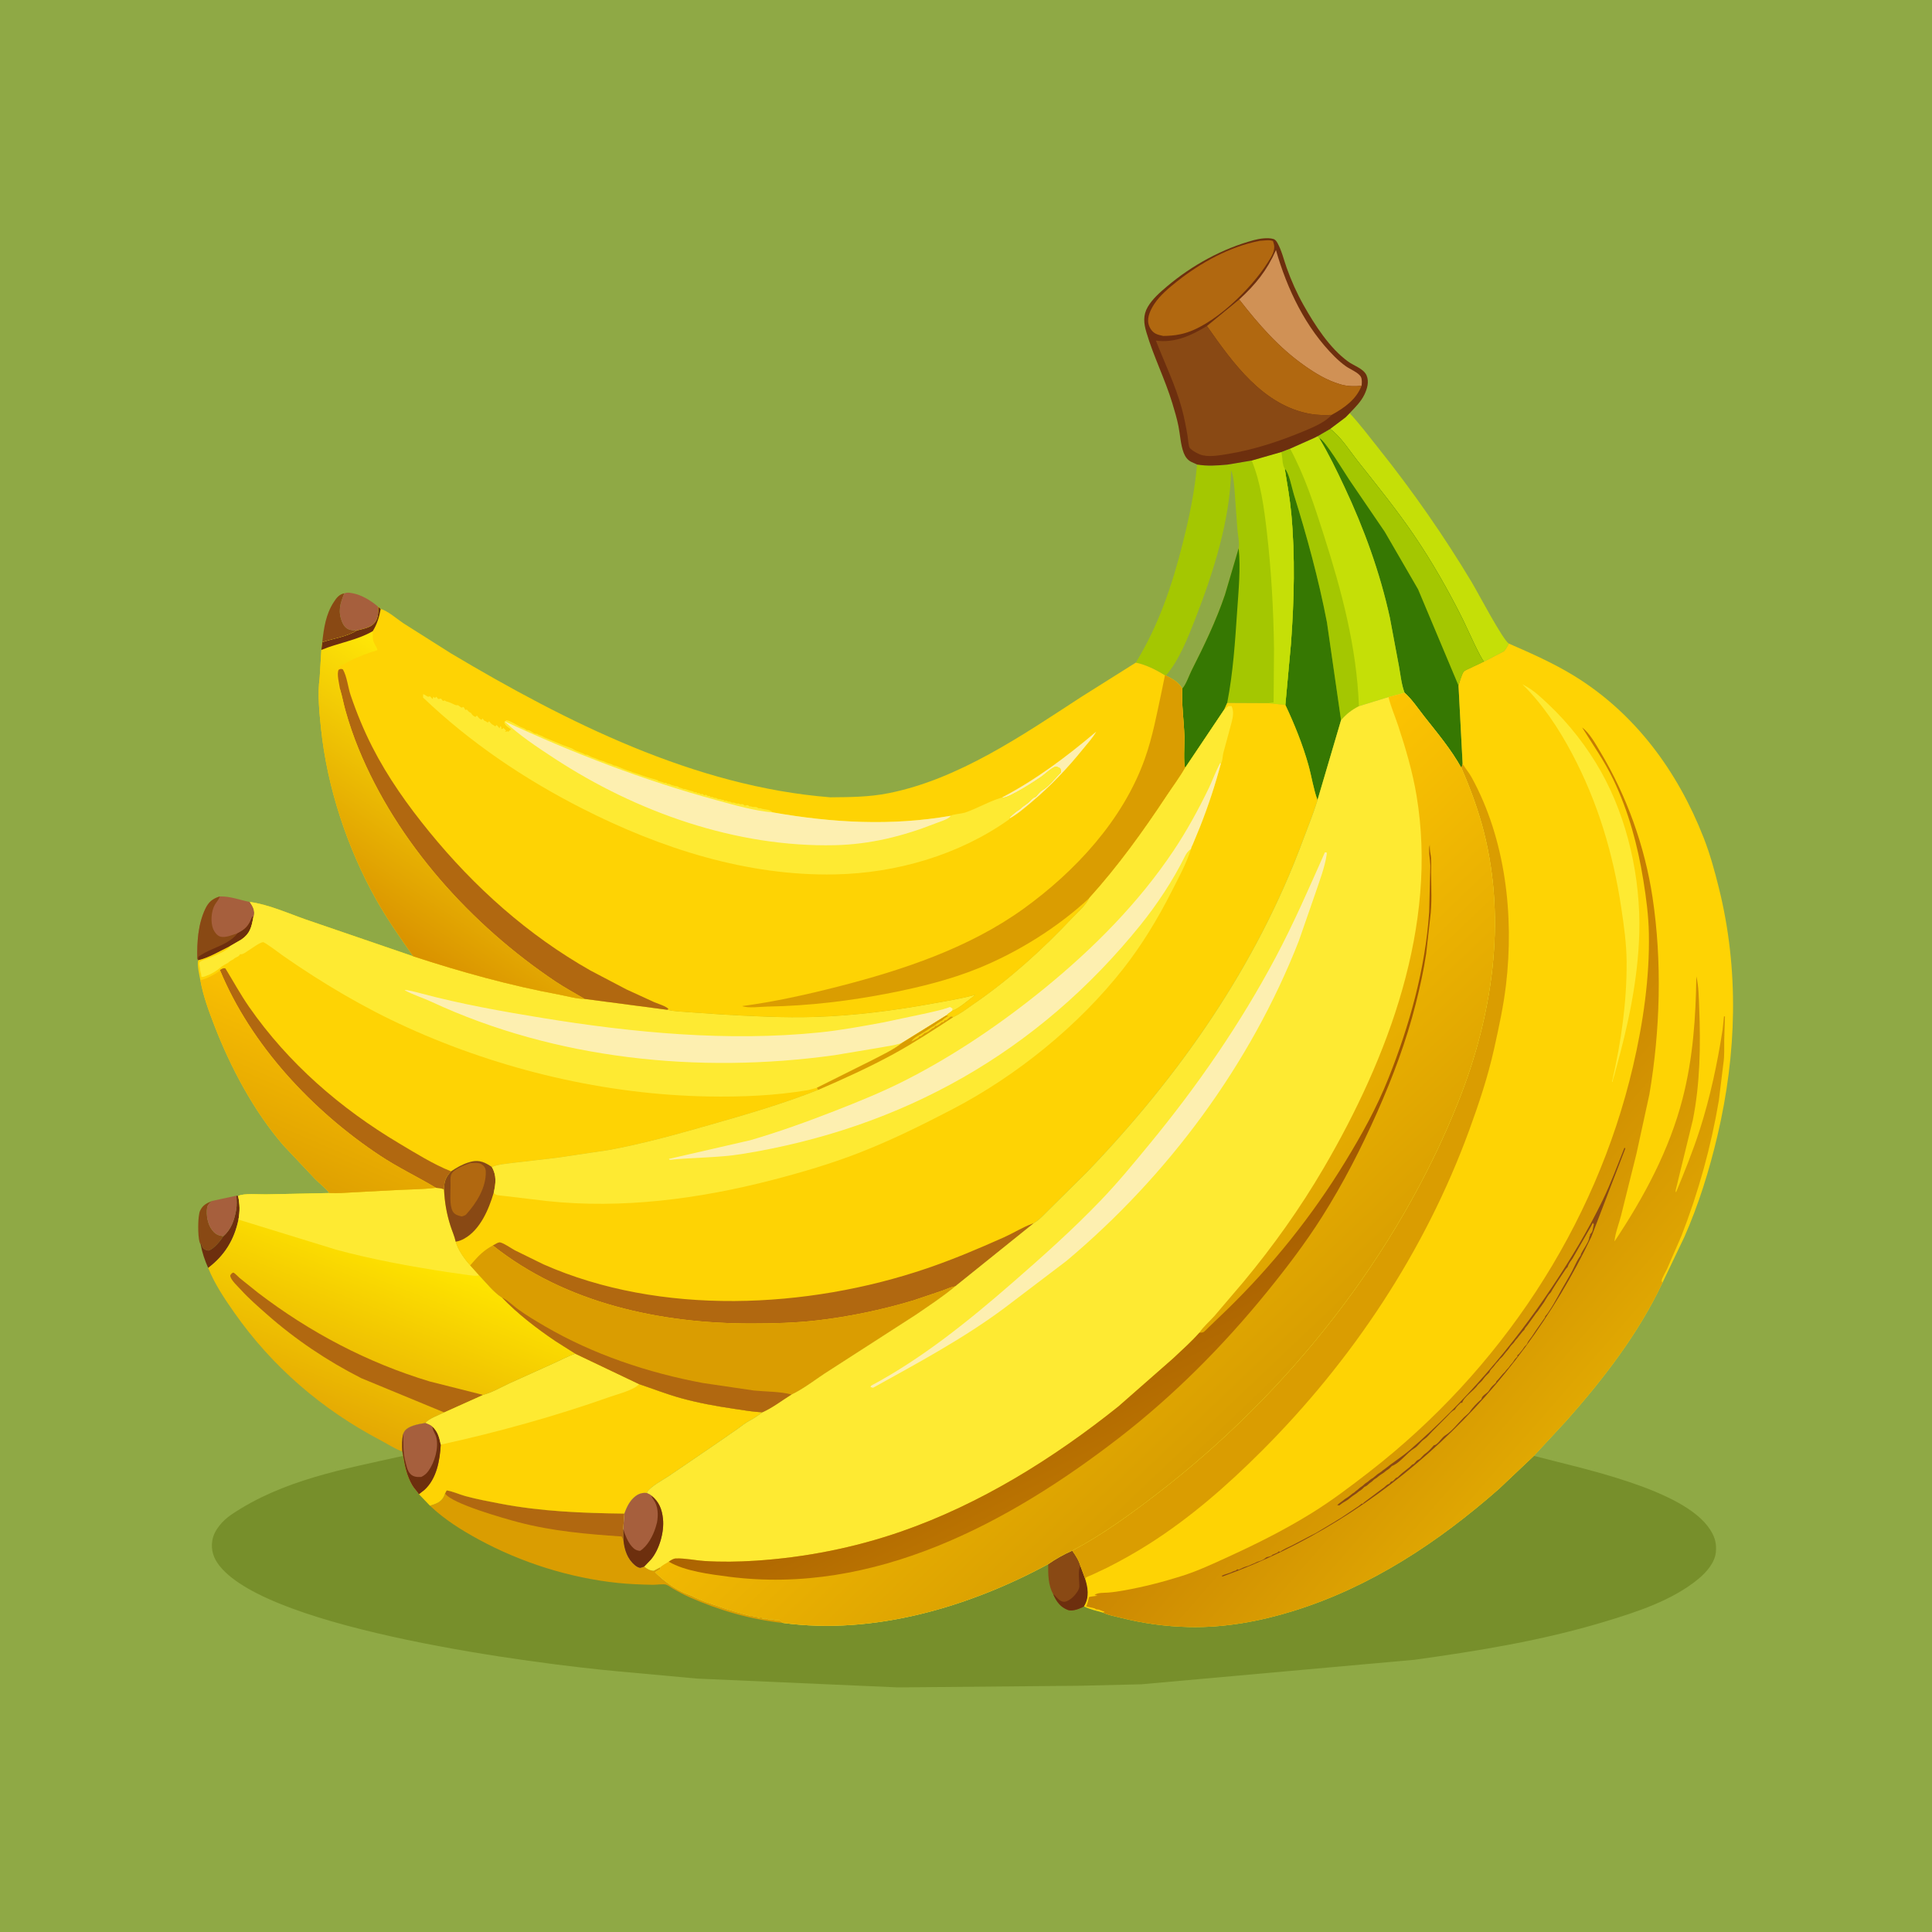 <svg version="1.1" xmlns="http://www.w3.org/2000/svg" style="display: block;" viewBox="0 0 2048 2048" width="1024" height="1024">
<defs>
	<linearGradient id="Gradient1" gradientUnits="userSpaceOnUse" x1="438.168" y1="1326.85" x2="365.867" y2="1512.78">
		<stop class="stop0" offset="0" stop-opacity="1" stop-color="rgb(255,229,0)"/>
		<stop class="stop1" offset="1" stop-opacity="1" stop-color="rgb(228,168,3)"/>
	</linearGradient>
	<linearGradient id="Gradient2" gradientUnits="userSpaceOnUse" x1="295.78" y1="1238.56" x2="361.34" y2="1086.92">
		<stop class="stop0" offset="0" stop-opacity="1" stop-color="rgb(223,161,1)"/>
		<stop class="stop1" offset="1" stop-opacity="1" stop-color="rgb(249,191,2)"/>
	</linearGradient>
	<linearGradient id="Gradient3" gradientUnits="userSpaceOnUse" x1="400.896" y1="988.411" x2="547.32" y2="773.423">
		<stop class="stop0" offset="0" stop-opacity="1" stop-color="rgb(217,145,0)"/>
		<stop class="stop1" offset="1" stop-opacity="1" stop-color="rgb(255,232,7)"/>
	</linearGradient>
	<linearGradient id="Gradient4" gradientUnits="userSpaceOnUse" x1="1412.97" y1="1274.02" x2="1666.67" y2="1495.09">
		<stop class="stop0" offset="0" stop-opacity="1" stop-color="rgb(197,125,2)"/>
		<stop class="stop1" offset="1" stop-opacity="1" stop-color="rgb(224,168,2)"/>
	</linearGradient>
	<linearGradient id="Gradient5" gradientUnits="userSpaceOnUse" x1="1347.97" y1="1471.66" x2="1042.34" y2="1149.65">
		<stop class="stop0" offset="0" stop-opacity="1" stop-color="rgb(216,158,1)"/>
		<stop class="stop1" offset="1" stop-opacity="1" stop-color="rgb(252,196,2)"/>
	</linearGradient>
	<linearGradient id="Gradient6" gradientUnits="userSpaceOnUse" x1="1063.72" y1="1383.02" x2="1152.07" y2="1559.37">
		<stop class="stop0" offset="0" stop-opacity="1" stop-color="rgb(161,87,1)"/>
		<stop class="stop1" offset="1" stop-opacity="1" stop-color="rgb(186,115,1)"/>
	</linearGradient>
</defs>
<path transform="translate(0,0)" fill="rgb(143,169,69)" d="M -0 -0 L 2048 0 L 2048 2048 L -0 2048 L -0 -0 z"/>
<path transform="translate(0,0)" fill="rgb(137,73,20)" d="M 212.71 1319.16 C 209.437 1314.91 209.9 1295.19 210.696 1289.72 L 210.962 1288 C 211.197 1286.42 211.379 1284.96 212.053 1283.5 C 214.787 1277.55 218.887 1275.54 224.674 1273.08 C 220.633 1276.79 219.475 1277.71 219.235 1283.5 C 218.911 1291.33 221.04 1300.55 226.814 1306.15 C 229.775 1309.03 232.686 1309.98 236.767 1310.38 C 233.904 1315.14 226.873 1323.67 221.508 1325.52 C 220.116 1326 217.748 1324.88 216.5 1324.05 C 214.583 1322.78 214.123 1320.68 213.441 1318.61 L 212.71 1319.16 z"/>
<path transform="translate(0,0)" fill="rgb(109,47,14)" d="M 250.587 1267.47 L 252.42 1267.81 C 254.249 1276.41 254.458 1284.15 252.788 1292.82 C 248.297 1314.33 238.16 1330.79 220.678 1344.08 C 217.077 1335.98 214.309 1327.88 212.71 1319.16 L 213.441 1318.61 C 214.123 1320.68 214.583 1322.78 216.5 1324.05 C 217.748 1324.88 220.116 1326 221.508 1325.52 C 226.873 1323.67 233.904 1315.14 236.767 1310.38 C 245.195 1303.18 248.503 1293.06 250.358 1282.5 C 251.251 1277.41 250.892 1272.59 250.587 1267.47 z"/>
<path transform="translate(0,0)" fill="rgb(137,73,20)" d="M 341.626 680.798 C 343.294 665.755 345.349 651.218 353.798 638.231 C 356.771 633.663 359.469 630.065 364.991 628.935 C 360.419 640.073 357.98 648.558 363.002 660.117 C 364.28 663.059 366.514 665.871 369.559 667.107 C 372.251 668.201 375.382 668.271 378.248 668.388 C 367.205 675.201 353.789 676.702 341.626 680.798 z"/>
<path transform="translate(0,0)" fill="rgb(166,95,61)" d="M 224.674 1273.08 L 250.587 1267.47 C 250.892 1272.59 251.251 1277.41 250.358 1282.5 C 248.503 1293.06 245.195 1303.18 236.767 1310.38 C 232.686 1309.98 229.775 1309.03 226.814 1306.15 C 221.04 1300.55 218.911 1291.33 219.235 1283.5 C 219.475 1277.71 220.633 1276.79 224.674 1273.08 z"/>
<path transform="translate(0,0)" fill="rgb(166,95,61)" d="M 364.991 628.935 C 367.948 627.993 369.554 628.101 372.5 628.655 L 374.406 628.99 C 383.674 630.774 393.991 637.148 400.96 643.315 C 401.142 649.562 400.97 656.18 396.375 661.054 C 392.004 665.691 384.198 666.832 378.248 668.388 C 375.382 668.271 372.251 668.201 369.559 667.107 C 366.514 665.871 364.28 663.059 363.002 660.117 C 357.98 648.558 360.419 640.073 364.991 628.935 z"/>
<path transform="translate(0,0)" fill="rgb(166,95,61)" d="M 232.945 950.247 C 244.586 950.011 253.726 953.97 264.768 956.118 C 268.134 960.974 270.537 965.204 269.05 971.464 L 268.468 972.708 C 266.535 982.992 265.031 989.712 255.862 995.957 L 243.839 1002.94 C 233.538 1007.93 221.102 1015.49 210.059 1017.89 L 209.195 1016.34 C 208.77 998.577 209.917 979.822 217.636 963.483 C 221.142 956.062 225.274 952.828 232.945 950.247 z"/>
<path transform="translate(0,0)" fill="rgb(137,73,20)" d="M 232.945 950.247 L 232.625 951.285 C 231.515 954.13 229.329 956.362 227.801 958.983 C 223.815 965.825 223.005 977.809 226.047 984.973 C 227.316 987.962 230.105 991.757 233.325 992.775 C 238.874 994.529 246.675 990.9 251.992 989.176 L 252.752 988.782 L 254 988.093 C 261.773 983.868 264.341 979.488 267.446 971.5 L 268.468 972.708 C 266.535 982.992 265.031 989.712 255.862 995.957 L 243.839 1002.94 C 233.538 1007.93 221.102 1015.49 210.059 1017.89 L 209.195 1016.34 C 208.77 998.577 209.917 979.822 217.636 963.483 C 221.142 956.062 225.274 952.828 232.945 950.247 z"/>
<path transform="translate(0,0)" fill="rgb(109,47,14)" d="M 251.992 989.176 L 252.752 988.782 L 254 988.093 C 261.773 983.868 264.341 979.488 267.446 971.5 L 268.468 972.708 C 266.535 982.992 265.031 989.712 255.862 995.957 L 243.839 1002.94 C 233.538 1007.93 221.102 1015.49 210.059 1017.89 C 210.165 1016.66 209.915 1015.34 210.376 1014.2 C 210.493 1013.9 213.52 1012.08 213.818 1011.89 C 222.425 1006.49 232.218 1003.8 240.867 998.625 C 245.431 995.895 248.626 993.312 251.992 989.176 z"/>
<path transform="translate(0,0)" fill="rgb(197,223,7)" d="M 1430.69 437.969 C 1441.85 450.017 1451.82 463.325 1462.05 476.16 C 1497.7 520.862 1530.56 567.983 1559.99 617 C 1566.11 627.202 1593.25 678.804 1599.48 682.234 C 1598.03 685.286 1596.5 687.71 1594.41 690.364 L 1589.4 692.951 L 1573.22 701.332 C 1569.78 698.867 1554.15 663.557 1550.56 656.363 C 1535.32 625.852 1517.98 595.33 1498.77 567.143 C 1480.52 540.36 1460.01 514.982 1439.89 489.595 C 1431.13 478.535 1421.33 462.894 1410.07 454.635 L 1426.28 442.453 L 1430.69 437.969 z"/>
<path transform="translate(0,0)" fill="rgb(54,120,2)" d="M 1410.07 454.635 C 1421.33 462.894 1431.13 478.535 1439.89 489.595 C 1460.01 514.982 1480.52 540.36 1498.77 567.143 C 1517.98 595.33 1535.32 625.852 1550.56 656.363 C 1554.15 663.557 1569.78 698.867 1573.22 701.332 L 1557.71 708.671 C 1556.28 709.401 1553.06 710.642 1551.99 711.734 C 1550.62 713.127 1549.23 717.17 1548.53 719.159 L 1546.09 726.785 L 1550.45 809.682 L 1549.19 814.169 C 1538.13 794.254 1524.04 777.595 1510.05 759.829 C 1503.35 751.328 1496.95 741.566 1488.91 734.347 C 1485.66 725.684 1484.6 715.515 1482.99 706.424 L 1473.34 654.883 C 1462.89 606.99 1445.95 560.295 1425.1 516 C 1416.85 498.461 1408.46 481.052 1398.44 464.428 L 1396.66 462.42 L 1410.07 454.635 z"/>
<path transform="translate(0,0)" fill="rgb(164,199,1)" d="M 1410.07 454.635 C 1421.33 462.894 1431.13 478.535 1439.89 489.595 C 1460.01 514.982 1480.52 540.36 1498.77 567.143 C 1517.98 595.33 1535.32 625.852 1550.56 656.363 C 1554.15 663.557 1569.78 698.867 1573.22 701.332 L 1557.71 708.671 C 1556.28 709.401 1553.06 710.642 1551.99 711.734 C 1550.62 713.127 1549.23 717.17 1548.53 719.159 L 1546.09 726.785 L 1503.18 624.632 L 1467.9 563.749 L 1430.17 508.414 C 1425.12 500.897 1404.21 466.16 1398.44 464.428 L 1396.66 462.42 L 1410.07 454.635 z"/>
<path transform="translate(0,0)" fill="rgb(197,223,7)" d="M 1396.66 462.42 L 1398.44 464.428 C 1408.46 481.052 1416.85 498.461 1425.1 516 C 1445.95 560.295 1462.89 606.99 1473.34 654.883 L 1482.99 706.424 C 1484.6 715.515 1485.66 725.684 1488.91 734.347 L 1471.86 738.898 L 1440.53 748.562 C 1432.66 752.665 1427.42 756.735 1421.57 763.426 L 1396.59 848.168 C 1392.29 836.432 1390.35 823.007 1386.96 810.871 C 1380.93 789.354 1372.06 767.378 1362.53 747.205 L 1368.5 681.995 C 1371.82 636.447 1373.04 589.73 1368.78 544.214 C 1367.29 528.371 1364.43 512.46 1361.87 496.75 C 1359.1 493.618 1359.59 483.638 1358.18 479.207 L 1367.55 475.607 L 1393.11 464.227 L 1396.66 462.42 z"/>
<path transform="translate(0,0)" fill="rgb(164,199,1)" d="M 1358.18 479.207 L 1367.55 475.607 C 1383.12 504.385 1393.32 535.931 1403.23 567 C 1422.32 626.815 1438.06 685.475 1440.53 748.562 C 1432.66 752.665 1427.42 756.735 1421.57 763.426 L 1406.63 659.733 C 1397.86 614.117 1385.39 568.366 1371.53 524.04 C 1369.42 517.292 1366.46 500.956 1361.87 496.75 C 1359.1 493.618 1359.59 483.638 1358.18 479.207 z"/>
<path transform="translate(0,0)" fill="rgb(54,120,2)" d="M 1361.87 496.75 C 1366.46 500.956 1369.42 517.292 1371.53 524.04 C 1385.39 568.366 1397.86 614.117 1406.63 659.733 L 1421.57 763.426 L 1396.59 848.168 C 1392.29 836.432 1390.35 823.007 1386.96 810.871 C 1380.93 789.354 1372.06 767.378 1362.53 747.205 L 1368.5 681.995 C 1371.82 636.447 1373.04 589.73 1368.78 544.214 C 1367.29 528.371 1364.43 512.46 1361.87 496.75 z"/>
<path transform="translate(0,0)" fill="rgb(164,199,1)" d="M 1326.87 488.19 L 1358.18 479.207 C 1359.59 483.638 1359.1 493.618 1361.87 496.75 C 1364.43 512.46 1367.29 528.371 1368.78 544.214 C 1373.04 589.73 1371.82 636.447 1368.5 681.995 L 1362.53 747.205 L 1344.37 745.389 L 1300.87 745.191 L 1297.67 752.291 L 1256.36 813.889 C 1254.3 809.812 1255.7 787.908 1255.53 781.259 C 1255.07 764.205 1252.35 746.812 1253.27 729.829 C 1248.9 722.694 1243.04 719.802 1235.88 716.094 L 1234.9 715.887 C 1225.9 710.248 1214.37 704.412 1203.96 702.432 C 1228.3 662.728 1242.7 619.996 1253.94 575 C 1260.85 547.357 1266.44 520.898 1268.92 492.415 C 1280.12 494.288 1289.74 493.521 1300.98 492.53 L 1326.87 488.19 z"/>
<path transform="translate(0,0)" fill="rgb(143,169,69)" d="M 1305.02 498.522 C 1307.58 504.991 1307.9 511.881 1308.61 518.745 L 1311.6 560 C 1312.04 565.912 1314.06 575.454 1313.05 581.133 L 1298.47 630.5 C 1289.08 658.247 1276.35 684.574 1263.14 710.653 C 1260.76 715.37 1256.92 726.334 1253.27 729.829 C 1248.9 722.694 1243.04 719.802 1235.88 716.094 C 1249.75 700.245 1259.14 676.276 1266.74 656.802 C 1285.81 607.977 1304.15 551.293 1305.02 498.522 z"/>
<path transform="translate(0,0)" fill="rgb(54,120,2)" d="M 1313.05 581.133 C 1315.23 602.681 1312.91 626.035 1311.45 647.625 C 1309.23 680.277 1307.16 712.999 1300.87 745.191 L 1297.67 752.291 L 1256.36 813.889 C 1254.3 809.812 1255.7 787.908 1255.53 781.259 C 1255.07 764.205 1252.35 746.812 1253.27 729.829 C 1256.92 726.334 1260.76 715.37 1263.14 710.653 C 1276.35 684.574 1289.08 658.247 1298.47 630.5 L 1313.05 581.133 z"/>
<path transform="translate(0,0)" fill="rgb(197,223,7)" d="M 1326.87 488.19 L 1358.18 479.207 C 1359.59 483.638 1359.1 493.618 1361.87 496.75 C 1364.43 512.46 1367.29 528.371 1368.78 544.214 C 1373.04 589.73 1371.82 636.447 1368.5 681.995 L 1362.53 747.205 L 1344.37 745.389 L 1350.08 744.5 L 1350.5 687.445 C 1349.95 646.062 1347.62 604.435 1342.85 563.319 C 1339.97 538.523 1336.43 511.436 1326.87 488.19 z"/>
<path transform="translate(0,0)" fill="rgb(109,47,14)" d="M 1268.92 492.415 L 1262.43 489.438 C 1258.65 487.393 1256.31 484.008 1254.78 480.073 C 1251.52 471.629 1251.02 460.904 1249.26 451.966 C 1247.62 443.642 1245.12 435.365 1242.66 427.25 C 1234.92 401.777 1222.78 377.783 1215.24 352.324 C 1212.43 342.819 1211.45 334.309 1216.67 325.353 C 1221.65 316.794 1229.8 309.733 1237.28 303.43 C 1263.81 281.072 1295.73 263.54 1329.25 254.5 C 1334.98 252.955 1343.96 251.579 1349.73 253.294 C 1352.02 253.977 1353.19 255.788 1354.29 257.792 C 1358.69 265.781 1360.9 275.419 1363.96 284 C 1368.78 297.516 1374.74 310.866 1381.79 323.375 C 1393.63 344.382 1409.41 369.094 1429.21 383.384 C 1435.31 387.786 1445.59 390.804 1448.66 398.028 C 1451.48 404.679 1449.31 412.021 1446.36 418.218 C 1442.77 425.769 1436.4 432.011 1430.69 437.969 L 1426.28 442.453 L 1410.07 454.635 L 1396.66 462.42 L 1393.11 464.227 L 1367.55 475.607 L 1358.18 479.207 L 1326.87 488.19 L 1300.98 492.53 C 1289.74 493.521 1280.12 494.288 1268.92 492.415 z"/>
<path transform="translate(0,0)" fill="rgb(208,145,85)" d="M 1313.62 317.489 C 1331.08 301.418 1342.99 286.818 1352.57 265.083 C 1364.4 306.44 1383.91 347.489 1414.84 378.159 C 1418.56 381.842 1422.58 385.354 1426.86 388.381 C 1431.24 391.487 1440.13 394.939 1442.59 399.5 C 1443.96 402.048 1443.65 406.186 1443.33 408.937 C 1436.35 409.711 1428.42 409.578 1421.64 407.64 L 1420 407.144 C 1406.49 403.124 1394.51 395.83 1383.06 387.786 C 1355.26 368.243 1334.41 344.096 1313.62 317.489 z"/>
<path transform="translate(0,0)" fill="rgb(177,104,16)" d="M 1335.34 255.302 C 1339.48 255.067 1345.58 253.91 1349.41 255.5 L 1350.37 258.817 C 1352.16 265.758 1347.54 272.382 1343.97 278.092 C 1326.65 305.846 1285.43 346.625 1252.7 353.978 L 1251.03 354.339 C 1244.94 355.688 1239.35 355.996 1233.14 356.129 C 1230.42 355.551 1227.4 354.924 1224.92 353.628 C 1221.03 351.6 1218.28 347.189 1217.37 342.984 C 1215.81 335.773 1220.04 327.559 1223.93 321.74 C 1229.86 312.875 1239.47 304.851 1247.8 298.259 C 1272.9 278.408 1303.71 261.377 1335.34 255.302 z"/>
<path transform="translate(0,0)" fill="rgb(177,104,16)" d="M 1313.62 317.489 C 1334.41 344.096 1355.26 368.243 1383.06 387.786 C 1394.51 395.83 1406.49 403.124 1420 407.144 L 1421.64 407.64 C 1428.42 409.578 1436.35 409.711 1443.33 408.937 C 1437.66 423.522 1424.91 432.501 1411.56 439.824 C 1404 440.132 1396.75 440.123 1389.26 438.813 C 1338.89 429.995 1306.82 384.709 1279.39 345.576 L 1313.62 317.489 z"/>
<path transform="translate(0,0)" fill="rgb(137,73,20)" d="M 1411.56 439.824 C 1405.4 447.021 1393.33 452.369 1384.59 456.038 C 1357.47 467.421 1330.17 476.645 1301.04 481.356 C 1292.71 482.703 1279.67 485.103 1271.64 481.57 L 1270.5 481.03 L 1269.4 480.544 C 1267.2 479.535 1262.1 476.463 1260.99 474.484 C 1259.74 472.27 1259.38 465.01 1258.9 462.189 C 1257.19 452.205 1255.33 442.367 1252.65 432.589 C 1245.88 407.939 1234.52 384.827 1225.29 361.041 C 1245.34 363.837 1262.75 355.714 1279.39 345.576 C 1306.82 384.709 1338.89 429.995 1389.26 438.813 C 1396.75 440.123 1404 440.132 1411.56 439.824 z"/>
<path transform="translate(0,0)" fill="url(#Gradient1)" d="M 462.034 1259.09 C 464.77 1259.46 468.34 1259.51 470.689 1260.91 C 471.393 1274.64 473.362 1286.32 477.519 1299.43 C 479.235 1304.84 481.927 1310.74 483.043 1316.25 C 485.054 1324.41 492.694 1335.19 498.414 1341.3 L 507.819 1351.8 C 514.992 1359.18 523.325 1369.98 531.985 1375.4 L 532.12 1375.36 C 548.679 1392.63 569.117 1408.33 588.912 1421.68 L 609.982 1435.03 C 601.608 1437.89 593.94 1442.16 585.867 1445.74 L 540.346 1466.34 C 531.422 1470.55 521.774 1476.17 512.242 1478.72 L 470.935 1497.27 C 466.438 1499.71 453.54 1504.23 451.305 1508.38 C 444.336 1509.51 432.107 1511.16 428.22 1518.06 L 427.449 1519.77 C 426.018 1526.09 426.208 1531.86 426.483 1538.29 C 425.204 1538.18 425.457 1538.3 424.21 1537.78 C 416.975 1534.76 409.796 1530.13 402.803 1526.45 C 340.865 1493.8 288.452 1448.64 248.197 1391.22 C 237.704 1376.25 227.56 1361.08 220.678 1344.08 C 238.16 1330.79 248.297 1314.33 252.788 1292.82 C 254.458 1284.15 254.249 1276.41 252.42 1267.81 C 258.42 1264.63 274.757 1266.2 281.826 1266.06 L 349.147 1264.67 C 357.887 1265.13 366.82 1264.28 375.555 1263.86 L 418.191 1261.63 C 432.725 1260.74 447.6 1260.9 462.034 1259.09 z"/>
<path transform="translate(0,0)" fill="rgb(177,104,16)" d="M 470.935 1497.27 L 383 1460.94 C 346.699 1442.48 313.211 1420.02 282.701 1393.06 C 273.321 1384.78 263.859 1376.56 255.426 1367.3 C 252.354 1363.92 245.161 1357.39 244.146 1352.95 C 243.841 1351.62 244.77 1351.01 245.5 1350 C 246.167 1349.69 246.798 1348.86 247.5 1349.07 C 248.834 1349.49 252.794 1353.68 254.066 1354.77 L 273.425 1370.31 C 328.34 1412.25 389.233 1444.42 455.5 1464.4 L 512.242 1478.72 L 470.935 1497.27 z"/>
<path transform="translate(0,0)" fill="rgb(254,234,50)" d="M 462.034 1259.09 C 464.77 1259.46 468.34 1259.51 470.689 1260.91 C 471.393 1274.64 473.362 1286.32 477.519 1299.43 C 479.235 1304.84 481.927 1310.74 483.043 1316.25 C 485.054 1324.41 492.694 1335.19 498.414 1341.3 L 507.819 1351.8 C 504.445 1352.95 500.784 1352.14 497.278 1351.75 L 473.776 1348.41 C 434.181 1342.27 395.079 1335.2 356.364 1324.73 L 252.788 1292.82 C 254.458 1284.15 254.249 1276.41 252.42 1267.81 C 258.42 1264.63 274.757 1266.2 281.826 1266.06 L 349.147 1264.67 C 357.887 1265.13 366.82 1264.28 375.555 1263.86 L 418.191 1261.63 C 432.725 1260.74 447.6 1260.9 462.034 1259.09 z"/>
<path transform="translate(0,0)" fill="rgb(254,211,4)" d="M 264.768 956.118 C 284.286 958.617 305.558 968.205 324.137 974.694 L 438.002 1013.7 C 488.588 1030.24 540.588 1044.71 592.938 1054.38 C 601.503 1055.97 611.068 1058.87 619.69 1058.89 L 707.305 1070.41 C 713.518 1072.08 720.48 1072.22 726.898 1072.75 L 763.177 1075.28 C 797.124 1077.21 830.622 1079.12 864.664 1078 C 905.628 1076.64 947.192 1071.33 987.5 1064.02 C 1003.08 1061.19 1018.58 1058.72 1033.89 1054.6 C 1026.67 1059.9 1017.21 1068.56 1009.15 1071.68 C 1007.01 1073.19 1004.88 1074.55 1003.03 1076.42 L 956.068 1105.57 C 946.946 1112.98 935.263 1118.2 924.871 1123.68 L 865.886 1153.12 L 867.273 1155.36 C 830.601 1169.94 791.931 1181.19 754 1192.02 C 717.968 1202.31 681.639 1212.53 644.73 1219.22 L 590.408 1227.3 L 544 1232.7 C 536.517 1233.71 528.408 1234.2 521.374 1237.08 C 514.541 1232.37 508.575 1229.47 500.079 1231.28 L 498 1231.86 L 496.816 1232.2 C 490.002 1234.27 484.063 1237.8 478.162 1241.67 C 472.311 1248.06 470.807 1252.49 470.689 1260.91 C 468.34 1259.51 464.77 1259.46 462.034 1259.09 C 447.6 1260.9 432.725 1260.74 418.191 1261.63 L 375.555 1263.86 C 366.82 1264.28 357.887 1265.13 349.147 1264.67 C 345.025 1259.32 338.87 1254.65 334.054 1249.82 L 300.365 1214.1 C 268.896 1177.69 244.23 1131.18 226.987 1086.41 C 221.052 1071 215.301 1055.4 212.412 1039.1 C 211.251 1033.25 208.887 1023.52 210.059 1017.89 C 221.102 1015.49 233.538 1007.93 243.839 1002.94 L 255.862 995.957 C 265.031 989.712 266.535 982.992 268.468 972.708 L 269.05 971.464 C 270.537 965.204 268.134 960.974 264.768 956.118 z"/>
<path transform="translate(0,0)" fill="rgb(177,104,16)" d="M 233.127 1028.28 C 235.459 1026.98 236.169 1025.95 238.906 1026.5 C 247.308 1040.2 254.861 1054.15 264.068 1067.39 C 305.527 1126.99 360.83 1174.97 423 1211.96 C 440.373 1222.3 459.38 1234.23 478.162 1241.67 C 472.311 1248.06 470.807 1252.49 470.689 1260.91 C 468.34 1259.51 464.77 1259.46 462.034 1259.09 C 442.371 1247.32 421.906 1237.66 402.69 1224.91 C 331.392 1177.63 266.104 1107.98 233.127 1028.28 z"/>
<path transform="translate(0,0)" fill="url(#Gradient2)" d="M 212.412 1039.1 C 215.14 1038.27 217.941 1037.55 220.498 1036.27 L 224.995 1033.99 C 226.481 1033.27 227.763 1032.68 229.091 1031.68 L 229.995 1030.99 C 231.978 1030.02 231.794 1030.09 233.127 1028.28 C 266.104 1107.98 331.392 1177.63 402.69 1224.91 C 421.906 1237.66 442.371 1247.32 462.034 1259.09 C 447.6 1260.9 432.725 1260.74 418.191 1261.63 L 375.555 1263.86 C 366.82 1264.28 357.887 1265.13 349.147 1264.67 C 345.025 1259.32 338.87 1254.65 334.054 1249.82 L 300.365 1214.1 C 268.896 1177.69 244.23 1131.18 226.987 1086.41 C 221.052 1071 215.301 1055.4 212.412 1039.1 z"/>
<path transform="translate(0,0)" fill="rgb(254,234,50)" d="M 264.768 956.118 C 284.286 958.617 305.558 968.205 324.137 974.694 L 438.002 1013.7 C 488.588 1030.24 540.588 1044.71 592.938 1054.38 C 601.503 1055.97 611.068 1058.87 619.69 1058.89 L 707.305 1070.41 C 713.518 1072.08 720.48 1072.22 726.898 1072.75 L 763.177 1075.28 C 797.124 1077.21 830.622 1079.12 864.664 1078 C 905.628 1076.64 947.192 1071.33 987.5 1064.02 C 1003.08 1061.19 1018.58 1058.72 1033.89 1054.6 C 1026.67 1059.9 1017.21 1068.56 1009.15 1071.68 C 1007.01 1073.19 1004.88 1074.55 1003.03 1076.42 L 956.068 1105.57 C 946.946 1112.98 935.263 1118.2 924.871 1123.68 L 865.886 1153.12 L 856.65 1155.55 C 822.081 1161.43 786.119 1162.91 751.134 1162.31 C 641.981 1160.44 530.818 1134.09 431.5 1089.02 C 385.566 1068.17 341.092 1041.79 299.761 1012.93 C 297.268 1011.19 280.786 998.601 278.785 998.725 C 275.393 998.937 266.413 1005.8 263.016 1007.78 C 260.646 1009.17 258.548 1011.26 255.731 1011.54 L 254.5 1011.51 C 253.513 1013.23 252.74 1013.72 251.016 1014.54 C 249.825 1015.1 249.019 1015.45 248 1016.32 C 246.866 1017.29 247.675 1016.81 246.281 1017.5 C 245.11 1018.09 244.04 1018.7 243 1019.51 L 241.25 1021 L 240 1021.51 C 238.267 1022.56 235.439 1024.09 233.983 1025.38 C 229.759 1029.13 224.004 1032.59 218.658 1034.46 C 216.634 1035.16 215.61 1035.85 213.5 1035.51 L 213.156 1032.5 C 212.774 1030.75 212.248 1029.64 212.124 1027.78 L 212.016 1026 C 211.819 1024.65 210.576 1021.34 211.561 1020.06 C 212.895 1018.32 217.554 1017.07 219.642 1016.25 C 225.626 1013.91 241.423 1007.88 243.839 1002.94 L 255.862 995.957 C 265.031 989.712 266.535 982.992 268.468 972.708 L 269.05 971.464 C 270.537 965.204 268.134 960.974 264.768 956.118 z"/>
<path transform="translate(0,0)" fill="rgb(253,239,176)" d="M 956.068 1105.57 L 951.982 1106.8 C 946.381 1108.42 940.439 1109 934.719 1110.17 L 884.726 1118.53 C 741.582 1138.47 589.177 1123.21 457.279 1061.9 C 448.074 1057.62 437.83 1054.53 429.017 1049.7 C 429.781 1048.5 444.434 1052.55 447.034 1053.24 C 488.613 1064.34 531.905 1072.06 574.372 1078.99 C 670.613 1094.7 771.586 1104.36 868.861 1094.41 C 891.679 1092.08 914.343 1087.84 936.891 1083.68 L 983.266 1073.84 C 990.512 1072.08 998.099 1070.67 1005.12 1068.13 L 1007 1067.44 L 1009.77 1069.09 L 1009.15 1071.68 C 1007.01 1073.19 1004.88 1074.55 1003.03 1076.42 L 956.068 1105.57 z"/>
<path transform="translate(0,0)" fill="rgb(119,143,43)" d="M 609.982 1435.03 L 677.489 1467.22 C 692.176 1472.14 706.555 1477.82 721.5 1481.97 C 740.346 1487.2 759.566 1490.64 778.895 1493.49 C 788.614 1494.93 798.602 1496.69 808.418 1497.1 C 804.023 1500.28 799.317 1503.48 794.531 1506.01 C 790.196 1508.3 785.994 1511.75 782 1514.6 L 756 1532.6 L 709 1564.63 C 702.68 1568.84 690.026 1575.49 686.008 1581.62 L 685.887 1582.7 C 681.463 1582.11 677.546 1583.13 673.919 1585.8 C 667.734 1590.36 664.32 1597.4 661.871 1604.47 L 660.638 1620.71 L 660.885 1632.83 C 661.928 1642.96 665.052 1652.68 673.269 1659.37 C 674.94 1660.73 676.382 1661.51 678.5 1662.02 C 680.063 1661.64 681.351 1661.28 682.842 1660.65 C 685.568 1662.98 689.333 1665.04 693 1665.09 L 699.698 1661.52 L 700.187 1663.24 L 694.264 1666.63 C 704.554 1676.73 717.81 1686.44 731.656 1691.05 C 734.132 1691.88 736.132 1693.37 738.674 1694.25 L 740.674 1695.16 L 745.837 1697.36 C 747.588 1698.14 749.199 1698.55 750.993 1699.16 L 770.938 1706.01 L 779.5 1708.51 C 781.432 1709.17 780.432 1708.88 782.153 1709.23 C 783.682 1709.53 785.018 1710.06 786.5 1710.51 L 788.993 1711.16 L 790.028 1711.47 L 792.993 1712.16 L 794.247 1712.61 C 796.01 1713.21 795.26 1713.02 797.497 1712.83 C 799.835 1714.2 799.838 1713.27 802 1713.76 C 802.767 1713.93 803.224 1714.88 804 1715 C 805.002 1715.15 806.011 1714.29 807 1714.51 C 808.873 1714.93 806.521 1716.15 810 1715.76 C 812.128 1715.52 813.589 1716.17 815.5 1717 C 817.359 1716.74 818.239 1716.32 819.969 1717.01 C 821.952 1717.8 823.914 1717.59 826 1717.51 L 830.199 1720.42 C 926.329 1733.34 1027.16 1703.51 1111.15 1658.05 C 1118.89 1652.58 1127.96 1647.53 1136.64 1643.75 C 1140.36 1648.97 1143.55 1653.88 1145.36 1660.11 L 1150.37 1673.72 C 1153.32 1682.91 1154.77 1692.76 1149.79 1701.63 L 1149.06 1702.84 C 1155.31 1706.05 1162.63 1707.49 1169.37 1709.45 C 1174.87 1712.18 1181.96 1713.39 1187.93 1714.88 C 1211.97 1720.89 1235.43 1724.13 1260.22 1724.72 C 1297.73 1725.61 1335.52 1718.71 1371.23 1707.61 C 1453.27 1682.11 1524.78 1634.72 1588.91 1578.33 L 1625.98 1543.26 C 1674.07 1556.16 1784.92 1578.14 1812.68 1621.3 L 1813.5 1622.62 C 1818.16 1630.11 1819.73 1636.79 1818.87 1645.52 C 1817.79 1656.43 1808.97 1666.49 1800.94 1673.23 C 1773.2 1696.52 1734.4 1709 1700.1 1719.32 C 1634.42 1739.08 1567.18 1750.05 1499.38 1759.43 L 1209.96 1785.41 L 1145 1786.96 L 952.037 1788.72 L 738.83 1779.37 L 655.741 1771.75 C 567.532 1763.81 287.046 1727.78 232.851 1660.03 C 226.465 1652.05 223.399 1643.31 225.042 1633.08 C 226.823 1621.98 236.156 1611.7 245.197 1605.59 C 299.759 1568.72 364.409 1557.33 427.389 1543.27 L 426.483 1538.29 C 426.208 1531.86 426.018 1526.09 427.449 1519.77 L 428.22 1518.06 C 432.107 1511.16 444.336 1509.51 451.305 1508.38 C 453.54 1504.23 466.438 1499.71 470.935 1497.27 L 512.242 1478.72 C 521.774 1476.17 531.422 1470.55 540.346 1466.34 L 585.867 1445.74 C 593.94 1442.16 601.608 1437.89 609.982 1435.03 z"/>
<path transform="translate(0,0)" fill="rgb(137,73,20)" d="M 1136.64 1643.75 C 1140.36 1648.97 1143.55 1653.88 1145.36 1660.11 L 1150.37 1673.72 C 1153.32 1682.91 1154.77 1692.76 1149.79 1701.63 L 1149.06 1702.84 L 1146.47 1704.18 C 1142.47 1706.03 1136.02 1708.14 1131.95 1706.59 C 1124.1 1703.61 1119.91 1697.73 1116.58 1690.29 C 1111.05 1680.27 1111 1669.16 1111.15 1658.05 C 1118.89 1652.58 1127.96 1647.53 1136.64 1643.75 z"/>
<path transform="translate(0,0)" fill="rgb(109,47,14)" d="M 1116.58 1690.29 L 1117.41 1690.42 C 1120.01 1693.31 1123.84 1698.08 1128 1697.97 C 1131.2 1697.88 1135.35 1695.01 1137.54 1692.79 C 1140.29 1690.01 1144.19 1685.39 1144.16 1681.34 C 1144.12 1676.17 1142.6 1665.63 1144.68 1661.15 L 1145.36 1660.11 L 1150.37 1673.72 C 1153.32 1682.91 1154.77 1692.76 1149.79 1701.63 L 1149.06 1702.84 L 1146.47 1704.18 C 1142.47 1706.03 1136.02 1708.14 1131.95 1706.59 C 1124.1 1703.61 1119.91 1697.73 1116.58 1690.29 z"/>
<path transform="translate(0,0)" fill="rgb(218,157,1)" d="M 471.807 1583.07 L 473.5 1579.89 C 480.123 1580.89 486.777 1584.12 493.307 1585.9 C 505.355 1589.18 517.924 1591.53 530.194 1593.89 C 573.662 1602.25 617.715 1603.94 661.871 1604.47 L 660.638 1620.71 L 660.885 1632.83 C 661.928 1642.96 665.052 1652.68 673.269 1659.37 C 674.94 1660.73 676.382 1661.51 678.5 1662.02 C 680.063 1661.64 681.351 1661.28 682.842 1660.65 C 685.568 1662.98 689.333 1665.04 693 1665.09 L 699.698 1661.52 L 700.187 1663.24 L 694.264 1666.63 C 704.554 1676.73 717.81 1686.44 731.656 1691.05 C 734.132 1691.88 736.132 1693.37 738.674 1694.25 L 740.674 1695.16 L 745.837 1697.36 C 747.588 1698.14 749.199 1698.55 750.993 1699.16 L 770.938 1706.01 L 779.5 1708.51 C 781.432 1709.17 780.432 1708.88 782.153 1709.23 C 783.682 1709.53 785.018 1710.06 786.5 1710.51 L 788.993 1711.16 L 790.028 1711.47 L 792.993 1712.16 L 794.247 1712.61 C 796.01 1713.21 795.26 1713.02 797.497 1712.83 C 799.835 1714.2 799.838 1713.27 802 1713.76 C 802.767 1713.93 803.224 1714.88 804 1715 C 805.002 1715.15 806.011 1714.29 807 1714.51 C 808.873 1714.93 806.521 1716.15 810 1715.76 C 812.128 1715.52 813.589 1716.17 815.5 1717 C 817.359 1716.74 818.239 1716.32 819.969 1717.01 C 821.952 1717.8 823.914 1717.59 826 1717.51 L 830.199 1720.42 C 796.034 1716.82 762.43 1707.07 731.062 1693.21 C 725.122 1690.58 719.287 1687.45 713.655 1684.22 C 711.463 1682.96 708.599 1680.68 706.294 1679.85 C 703.352 1678.79 695.644 1680.02 692 1679.94 C 679.745 1679.7 667.187 1679.26 655 1677.99 C 604.09 1672.69 552.696 1656.48 507.75 1632.08 C 488.798 1621.8 471.518 1610.94 455.794 1596.14 C 458.616 1595.19 461.794 1594.27 464.385 1592.79 C 468.353 1590.52 470.515 1587.33 471.807 1583.07 z"/>
<path transform="translate(0,0)" fill="rgb(177,104,16)" d="M 471.807 1583.07 L 473.5 1579.89 C 480.123 1580.89 486.777 1584.12 493.307 1585.9 C 505.355 1589.18 517.924 1591.53 530.194 1593.89 C 573.662 1602.25 617.715 1603.94 661.871 1604.47 L 660.638 1620.71 L 660.885 1632.83 L 659 1628.74 C 621.733 1626.22 585.799 1623.12 549.531 1613.63 C 535.698 1610 478.077 1593.78 471.807 1583.07 z"/>
<path transform="translate(0,0)" fill="rgb(254,211,4)" d="M 609.982 1435.03 L 677.489 1467.22 C 692.176 1472.14 706.555 1477.82 721.5 1481.97 C 740.346 1487.2 759.566 1490.64 778.895 1493.49 C 788.614 1494.93 798.602 1496.69 808.418 1497.1 C 804.023 1500.28 799.317 1503.48 794.531 1506.01 C 790.196 1508.3 785.994 1511.75 782 1514.6 L 756 1532.6 L 709 1564.63 C 702.68 1568.84 690.026 1575.49 686.008 1581.62 L 685.887 1582.7 C 681.463 1582.11 677.546 1583.13 673.919 1585.8 C 667.734 1590.36 664.32 1597.4 661.871 1604.47 C 617.715 1603.94 573.662 1602.25 530.194 1593.89 C 517.924 1591.53 505.355 1589.18 493.307 1585.9 C 486.777 1584.12 480.123 1580.89 473.5 1579.89 L 471.807 1583.07 C 470.515 1587.33 468.353 1590.52 464.385 1592.79 C 461.794 1594.27 458.616 1595.19 455.794 1596.14 L 444.07 1583.88 C 441.978 1580.55 439.063 1577.85 437.017 1574.36 C 431.478 1564.93 429.072 1553.94 427.389 1543.27 L 426.483 1538.29 C 426.208 1531.86 426.018 1526.09 427.449 1519.77 L 428.22 1518.06 C 432.107 1511.16 444.336 1509.51 451.305 1508.38 C 453.54 1504.23 466.438 1499.71 470.935 1497.27 L 512.242 1478.72 C 521.774 1476.17 531.422 1470.55 540.346 1466.34 L 585.867 1445.74 C 593.94 1442.16 601.608 1437.89 609.982 1435.03 z"/>
<path transform="translate(0,0)" fill="rgb(166,95,61)" d="M 451.305 1508.38 C 453.712 1509.45 456.62 1510.29 458.393 1512.25 C 464.254 1517.81 465.605 1523.8 467.208 1531.38 C 466.276 1548.22 462.86 1567.69 449.737 1579.5 L 444.07 1583.88 C 441.978 1580.55 439.063 1577.85 437.017 1574.36 C 431.478 1564.93 429.072 1553.94 427.389 1543.27 L 426.483 1538.29 C 426.208 1531.86 426.018 1526.09 427.449 1519.77 L 428.22 1518.06 C 432.107 1511.16 444.336 1509.51 451.305 1508.38 z"/>
<path transform="translate(0,0)" fill="rgb(109,47,14)" d="M 458.393 1512.25 C 464.254 1517.81 465.605 1523.8 467.208 1531.38 C 466.276 1548.22 462.86 1567.69 449.737 1579.5 L 444.07 1583.88 C 441.978 1580.55 439.063 1577.85 437.017 1574.36 C 431.478 1564.93 429.072 1553.94 427.389 1543.27 L 426.483 1538.29 C 426.208 1531.86 426.018 1526.09 427.449 1519.77 C 427.6 1528.88 427.102 1539.4 429.467 1548.2 C 430.678 1552.71 431.616 1559.03 434.997 1562.44 C 438.248 1565.72 442.251 1565.84 446.5 1565.63 C 449.757 1564.15 452.134 1562.08 454.223 1559.14 C 460.731 1549.99 465.287 1534.86 462.464 1523.61 C 461.583 1520.11 459.005 1516.79 458.483 1513.41 L 458.393 1512.25 z"/>
<path transform="translate(0,0)" fill="rgb(254,234,50)" d="M 609.982 1435.03 L 677.489 1467.22 C 672.079 1473.53 654.824 1477.81 646.759 1480.66 C 588.544 1501.26 527.496 1518.2 467.208 1531.38 C 465.605 1523.8 464.254 1517.81 458.393 1512.25 C 456.62 1510.29 453.712 1509.45 451.305 1508.38 C 453.54 1504.23 466.438 1499.71 470.935 1497.27 L 512.242 1478.72 C 521.774 1476.17 531.422 1470.55 540.346 1466.34 L 585.867 1445.74 C 593.94 1442.16 601.608 1437.89 609.982 1435.03 z"/>
<path transform="translate(0,0)" fill="rgb(254,211,4)" d="M 400.96 643.315 L 403.576 645.594 C 409.938 646.715 421.887 656.911 427.633 660.702 L 478.319 692.772 C 600.484 765.423 736.4 833.876 880.213 845.185 C 901.4 844.983 921.364 844.94 942.255 840.755 C 1016.13 825.956 1083.64 779.525 1145.83 739 L 1203.96 702.432 C 1214.37 704.412 1225.9 710.248 1234.9 715.887 L 1235.88 716.094 C 1243.04 719.802 1248.9 722.694 1253.27 729.829 C 1252.35 746.812 1255.07 764.205 1255.53 781.259 C 1255.7 787.908 1254.3 809.812 1256.36 813.889 C 1250.53 824.097 1243.37 833.587 1236.88 843.387 C 1211.93 881.097 1185.09 918.424 1154.72 951.977 C 1150.88 959.991 1142.81 966.659 1136.75 973.084 C 1105.18 1006.56 1070.86 1037.72 1032.89 1063.89 C 1025.64 1068.89 1018.11 1074.83 1010.08 1078.49 L 1009.97 1078.04 L 1008.99 1077.54 C 1006.93 1078.09 1007.59 1077.65 1006.14 1078.94 C 1005.1 1079.86 1004.13 1080.68 1003 1081.5 L 1001.5 1081.51 L 1000 1083.5 L 998.5 1083.51 C 996.838 1085.24 995.046 1086.28 993 1087.5 L 991.5 1087.51 L 990 1089.5 C 987.899 1090.11 988.608 1089.64 987.109 1090.97 C 985.674 1092.24 983.805 1093.77 982 1094.5 C 979.424 1095.55 981.002 1094.29 979.141 1095.94 C 978.098 1096.86 977.126 1097.68 976 1098.5 L 974.5 1098.51 C 973.68 1099.99 973.253 1100.3 971.702 1101.14 L 970 1102 C 968.515 1102.82 967.939 1103.41 966.25 1103.75 C 969.083 1099.5 973.974 1097.86 978 1095 L 986 1090 L 987.75 1088.75 C 990.471 1087.36 988.599 1088.74 990.672 1087.08 C 992.628 1085.51 994.781 1083.94 996.995 1082.75 L 998.5 1082 C 999.701 1081.16 1000.36 1080.05 1001.72 1079.23 L 1005.44 1076.78 L 1003.03 1076.42 C 1004.88 1074.55 1007.01 1073.19 1009.15 1071.68 C 1017.21 1068.56 1026.67 1059.9 1033.89 1054.6 C 1018.58 1058.72 1003.08 1061.19 987.5 1064.02 C 947.192 1071.33 905.628 1076.64 864.664 1078 C 830.622 1079.12 797.124 1077.21 763.177 1075.28 L 726.898 1072.75 C 720.48 1072.22 713.518 1072.08 707.305 1070.41 L 619.69 1058.89 C 611.068 1058.87 601.503 1055.97 592.938 1054.38 C 540.588 1044.71 488.588 1030.24 438.002 1013.7 C 424.387 994.251 410.717 974.762 399.045 954.051 C 368.419 899.704 346.903 835.03 340.368 772.969 C 338.543 755.646 336.496 735.746 338.855 718.476 L 340.661 688.955 L 341.626 680.798 C 353.789 676.702 367.205 675.201 378.248 668.388 C 384.198 666.832 392.004 665.691 396.375 661.054 C 400.97 656.18 401.142 649.562 400.96 643.315 z"/>
<path transform="translate(0,0)" fill="rgb(253,239,176)" d="M 1062.11 845.411 C 1098.75 826.113 1130.53 802.165 1162.09 775.544 C 1158.29 782.197 1152.87 788.048 1148.05 794 C 1131.28 814.703 1113.42 833.574 1092.95 850.703 C 1086.05 856.483 1078 863.451 1070.04 867.693 C 1070.87 865.75 1070.36 866.349 1071.82 865.024 L 1073 864 C 1074.89 862.222 1077.54 860.063 1079.75 858.75 C 1081.9 857.472 1082.69 855.942 1084.72 854.719 C 1086.11 853.881 1087.17 852.869 1088.5 852 C 1091.33 850.146 1092.92 847.567 1095.51 845.75 C 1096.55 845.017 1097.23 845.324 1098.27 844.253 C 1100.15 842.303 1102.4 839.061 1104.75 837.75 C 1111.89 833.773 1118.55 824.548 1124.75 818.75 C 1124.64 817.076 1124.53 816.055 1123.95 814.452 C 1123.2 814.131 1120.1 812.491 1119.51 812.558 C 1115.69 813 1107.72 820.574 1104.33 822.999 C 1097.69 827.762 1070.16 845.568 1063.48 845.481 L 1062.11 845.411 z"/>
<path transform="translate(0,0)" fill="rgb(177,104,16)" d="M 360.408 730.322 C 359.618 725.367 356.675 714.081 358.984 709.936 C 361.273 708.962 361.199 708.755 363.5 709.603 C 367.858 717.219 368.859 728.588 371.734 737.069 C 378.063 755.739 385.622 774.101 394.576 791.67 C 411.071 824.033 432.09 853.586 454.997 881.677 C 503.05 940.604 559.713 991.31 626 1028.84 L 664 1048.8 L 693.609 1062.38 C 697.364 1064 706.132 1066.55 708.651 1069.63 L 707.305 1070.41 L 619.69 1058.89 C 609.403 1052.72 598.838 1047.14 588.853 1040.45 C 499.637 980.634 420.935 893.552 380.043 793.579 C 374.642 780.374 369.944 766.595 366.107 752.853 C 364.024 745.391 362.675 737.707 360.408 730.322 z"/>
<path transform="translate(0,0)" fill="rgb(218,157,1)" d="M 1235.88 716.094 C 1243.04 719.802 1248.9 722.694 1253.27 729.829 C 1252.35 746.812 1255.07 764.205 1255.53 781.259 C 1255.7 787.908 1254.3 809.812 1256.36 813.889 C 1250.53 824.097 1243.37 833.587 1236.88 843.387 C 1211.93 881.097 1185.09 918.424 1154.72 951.977 C 1121.45 982.931 1078.91 1009.49 1036.76 1026.54 C 1007.06 1038.56 975.116 1046.41 943.73 1052.61 C 901.175 1061.01 856.998 1066.29 813.604 1067.02 C 806.678 1067.14 792.582 1068.98 786.701 1066.5 C 820.682 1061.95 854.788 1054.4 888 1045.92 C 956.418 1028.44 1027.04 1005.06 1084.9 963.361 C 1139.87 923.744 1190.53 869.071 1213.52 804.446 C 1221.82 781.122 1226.12 757.57 1231.28 733.5 L 1234.9 715.887 L 1235.88 716.094 z"/>
<path transform="translate(0,0)" fill="url(#Gradient3)" d="M 400.96 643.315 L 403.576 645.594 C 402.135 653.815 399.588 661.978 395.118 669.107 C 395.145 672.642 394.855 676.893 396.006 680.259 C 396.902 682.88 399.901 686.795 400.13 689.223 C 390.664 691.827 381.503 695.633 372.573 699.68 C 369.431 701.104 365.526 703.845 362.351 704.726 C 359.137 707.577 356.856 708.459 356.755 713 C 356.69 715.91 356.402 719.603 358 722 C 358.076 724.628 358.339 726.003 359 728.5 L 359.25 731.75 L 360.408 730.322 C 362.675 737.707 364.024 745.391 366.107 752.853 C 369.944 766.595 374.642 780.374 380.043 793.579 C 420.935 893.552 499.637 980.634 588.853 1040.45 C 598.838 1047.14 609.403 1052.72 619.69 1058.89 C 611.068 1058.87 601.503 1055.97 592.938 1054.38 C 540.588 1044.71 488.588 1030.24 438.002 1013.7 C 424.387 994.251 410.717 974.762 399.045 954.051 C 368.419 899.704 346.903 835.03 340.368 772.969 C 338.543 755.646 336.496 735.746 338.855 718.476 L 340.661 688.955 L 341.626 680.798 C 353.789 676.702 367.205 675.201 378.248 668.388 C 384.198 666.832 392.004 665.691 396.375 661.054 C 400.97 656.18 401.142 649.562 400.96 643.315 z"/>
<path transform="translate(0,0)" fill="rgb(109,47,14)" d="M 400.96 643.315 L 403.576 645.594 C 402.135 653.815 399.588 661.978 395.118 669.107 C 377.872 678.964 358.649 681.396 340.661 688.955 L 341.626 680.798 C 353.789 676.702 367.205 675.201 378.248 668.388 C 384.198 666.832 392.004 665.691 396.375 661.054 C 400.97 656.18 401.142 649.562 400.96 643.315 z"/>
<path transform="translate(0,0)" fill="rgb(254,234,50)" d="M 448.517 735.9 C 451.986 736.609 452.949 739.854 455.75 738.005 L 458.5 741 L 459.5 738.51 L 461 740 L 462.5 738.51 L 464.5 741 L 467.5 740.51 L 469.5 743 L 471.5 742.51 L 473 743.51 L 473.903 743.726 C 476.175 744.29 479.326 745.716 481.466 746.788 C 483.122 747.618 483.714 747.668 485.5 747.51 C 485.868 747.755 488.598 749.918 489 750 C 491.042 750.414 490.577 748.01 492.203 750.708 C 493.128 752.243 492.683 751.683 493.75 752.75 L 494.75 752.005 C 496.417 753.915 496.882 754.735 499.25 755.75 C 500.896 758.337 501.253 758.627 504 760 L 505.5 758.51 L 506.149 759.302 C 507.682 761.145 508.224 762.024 510.5 763 L 511.5 761.51 L 512.391 762.708 C 514.001 764.713 512.881 763.518 515.25 764.75 L 517 766 L 518.5 764.51 L 519.095 765.247 C 520.655 767.152 521.032 767.597 523.25 768.75 L 525 770 L 526.5 768.51 L 529.5 772 L 530.5 769.51 C 531.816 771.49 531.571 770.409 531.25 772.75 L 533 772.5 L 533.5 771.51 L 536.49 774.5 L 535.25 775.75 C 537.297 775.458 536.508 775.825 537.75 775.005 L 538.75 775.75 L 540 774.51 L 541.75 773.25 L 537.843 770.32 C 536.157 769.099 535.437 767.865 534.51 766 L 536.5 763.51 C 541.778 763.879 548.621 769.691 554.171 771.541 C 555.879 772.111 557.05 772.964 558.5 774 L 559.995 774.005 C 562.773 774.557 564.751 776.971 567.25 777.75 C 567.97 777.975 568.805 777.707 569.5 778 L 571 779 L 572.388 779.456 C 574.194 780.062 575.577 780.859 577.25 781.75 L 597 790 L 604 792.51 L 605.531 793.117 C 607.511 793.939 606.433 793.435 607.911 794.355 C 611.776 796.761 616.485 797.467 620.5 800 L 621.75 800.005 C 622.919 800.157 623.893 800.728 624.861 801.331 C 627.485 802.964 630.669 803.361 633.423 804.843 C 636.281 806.383 639.1 806.394 642 808 C 643.474 808.816 645.407 809.322 647.035 809.734 C 648.48 810.099 647.899 809.978 649.607 810.893 C 651.544 811.932 651.688 811.488 653.5 812 L 655.993 813.07 C 659.587 814.669 663.777 816.269 667.5 817.51 L 669 817.755 L 670 818.5 L 677.594 820.893 C 678.587 821.189 679.532 821.629 680.5 822 L 686.5 824 L 696.995 827.005 L 698 828 L 699 828.162 C 700.928 828.555 702.67 829.292 704.5 830 L 706 829.755 L 707.5 831 L 708.995 831.005 C 710.236 831.171 711.365 832.132 712.5 832.51 L 714 832.755 L 715 833.142 C 717.408 834.039 714.323 832.974 717.5 833.51 C 719.702 833.881 718.327 833.894 720 834.755 L 722.5 835.51 L 723.812 836.052 C 726.493 837.113 723.365 835.981 726.5 836.51 L 728.935 837.364 C 730.633 837.999 732.323 838.23 734 838.755 L 736.5 840 L 738 839.755 L 739.5 841 L 741 840.755 L 743 842 L 744.5 841.51 L 746.5 843 L 748.5 842.51 L 750.5 844 L 752 843.755 L 753.5 845 L 755 844.755 C 756.789 845.646 756.95 846.09 759 845.755 L 759.828 846.362 C 761.391 847.335 762.134 846.884 763.75 847.25 L 765 847.755 L 766.995 848.005 L 768 849 L 770 848.755 C 771.789 849.646 771.95 850.09 774 849.755 C 775.965 850.978 775.45 851.067 778 850.755 C 780.232 851.681 780.497 852.062 783 851.755 C 785.63 853.392 785.266 852.014 787.5 852.51 C 788.312 852.69 788.685 853.837 789.5 854 C 790.494 854.199 791.506 853.311 792.5 853.51 C 794.458 853.902 793.069 855.234 796 854.755 C 798.896 856.197 798.96 855.048 801.5 855.51 C 803.95 855.955 802.632 857.168 806 856.755 C 811.011 858.834 815.148 857.282 819.276 861.191 C 882.248 872.204 944.552 875.756 1007.75 864.774 C 1009.29 863.292 1019.88 862.422 1022.71 861.478 C 1036.01 857.028 1048.81 849.235 1062.11 845.411 L 1063.48 845.481 C 1070.16 845.568 1097.69 827.762 1104.33 822.999 C 1107.72 820.574 1115.69 813 1119.51 812.558 C 1120.1 812.491 1123.2 814.131 1123.95 814.452 C 1124.53 816.055 1124.64 817.076 1124.75 818.75 C 1118.55 824.548 1111.89 833.773 1104.75 837.75 C 1102.4 839.061 1100.15 842.303 1098.27 844.253 C 1097.23 845.324 1096.55 845.017 1095.51 845.75 C 1092.92 847.567 1091.33 850.146 1088.5 852 C 1087.17 852.869 1086.11 853.881 1084.72 854.719 C 1082.69 855.942 1081.9 857.472 1079.75 858.75 C 1077.54 860.063 1074.89 862.222 1073 864 L 1071.82 865.024 C 1070.36 866.349 1070.87 865.75 1070.04 867.693 L 1069.77 868.552 C 1016.61 906.32 950.459 925.533 885.5 926.899 C 791.856 928.869 700.182 899.23 617.422 857.15 C 555.824 825.83 498.533 787.242 448.466 739.429 L 448.517 735.9 z"/>
<path transform="translate(0,0)" fill="rgb(253,239,176)" d="M 1007.75 864.774 L 1007.29 865.496 C 1004.62 868.663 995.935 871.146 991.885 872.746 C 957.219 886.441 922.329 895.099 884.926 895.931 C 780.248 898.259 674.872 860.921 587.916 804.092 C 569.898 792.317 550.251 779.343 534.693 764.505 C 607.448 798.374 682.442 827.276 759.939 848.352 C 778.699 853.454 799.867 859.621 819.276 861.191 C 882.248 872.204 944.552 875.756 1007.75 864.774 z"/>
<path transform="translate(0,0)" fill="rgb(254,211,4)" d="M 1300.87 745.191 L 1344.37 745.389 L 1362.53 747.205 C 1372.06 767.378 1380.93 789.354 1386.96 810.871 C 1390.35 823.007 1392.29 836.432 1396.59 848.168 C 1392.37 862.38 1386.47 876.329 1381.33 890.249 C 1332.05 1023.71 1250.33 1140.44 1152.22 1242.5 L 1113.23 1281.13 C 1107.85 1286.31 1102.31 1292.8 1095.88 1296.63 L 1012.78 1363.45 C 999.553 1374.52 985.021 1384.01 970.816 1393.76 L 878.919 1452.96 C 866.156 1460.92 852.708 1471.86 839.206 1478.26 C 829.438 1484.35 818.86 1492.51 808.418 1497.1 C 798.602 1496.69 788.614 1494.93 778.895 1493.49 C 759.566 1490.64 740.346 1487.2 721.5 1481.97 C 706.555 1477.82 692.176 1472.14 677.489 1467.22 L 609.982 1435.03 L 588.912 1421.68 C 569.117 1408.33 548.679 1392.63 532.12 1375.36 L 531.985 1375.4 C 523.325 1369.98 514.992 1359.18 507.819 1351.8 L 498.414 1341.3 C 492.694 1335.19 485.054 1324.41 483.043 1316.25 C 481.927 1310.74 479.235 1304.84 477.519 1299.43 C 473.362 1286.32 471.393 1274.64 470.689 1260.91 C 470.807 1252.49 472.311 1248.06 478.162 1241.67 C 484.063 1237.8 490.002 1234.27 496.816 1232.2 L 498 1231.86 L 500.079 1231.28 C 508.575 1229.47 514.541 1232.37 521.374 1237.08 C 528.408 1234.2 536.517 1233.71 544 1232.7 L 590.408 1227.3 L 644.73 1219.22 C 681.639 1212.53 717.968 1202.31 754 1192.02 C 791.931 1181.19 830.601 1169.94 867.273 1155.36 L 865.886 1153.12 L 924.871 1123.68 C 935.263 1118.2 946.946 1112.98 956.068 1105.57 L 1003.03 1076.42 L 1005.44 1076.78 L 1001.72 1079.23 C 1000.36 1080.05 999.701 1081.16 998.5 1082 L 996.995 1082.75 C 994.781 1083.94 992.628 1085.51 990.672 1087.08 C 988.599 1088.74 990.471 1087.36 987.75 1088.75 L 986 1090 L 978 1095 C 973.974 1097.86 969.083 1099.5 966.25 1103.75 C 967.939 1103.41 968.515 1102.82 970 1102 L 971.702 1101.14 C 973.253 1100.3 973.68 1099.99 974.5 1098.51 L 976 1098.5 C 977.126 1097.68 978.098 1096.86 979.141 1095.94 C 981.002 1094.29 979.424 1095.55 982 1094.5 C 983.805 1093.77 985.674 1092.24 987.109 1090.97 C 988.608 1089.64 987.899 1090.11 990 1089.5 L 991.5 1087.51 L 993 1087.5 C 995.046 1086.28 996.838 1085.24 998.5 1083.51 L 1000 1083.5 L 1001.5 1081.51 L 1003 1081.5 C 1004.13 1080.68 1005.1 1079.86 1006.14 1078.94 C 1007.59 1077.65 1006.93 1078.09 1008.99 1077.54 L 1009.97 1078.04 L 1010.08 1078.49 C 1018.11 1074.83 1025.64 1068.89 1032.89 1063.89 C 1070.86 1037.72 1105.18 1006.56 1136.75 973.084 C 1142.81 966.659 1150.88 959.991 1154.72 951.977 C 1185.09 918.424 1211.93 881.097 1236.88 843.387 C 1243.37 833.587 1250.53 824.097 1256.36 813.889 L 1297.67 752.291 L 1300.87 745.191 z"/>
<path transform="translate(0,0)" fill="rgb(137,73,20)" d="M 478.162 1241.67 C 484.063 1237.8 490.002 1234.27 496.816 1232.2 L 498 1231.86 L 500.079 1231.28 C 508.575 1229.47 514.541 1232.37 521.374 1237.08 C 526.595 1246.08 525.568 1254.49 523.354 1264.32 C 518.152 1282.03 508.999 1303.61 492.15 1313 C 489.398 1314.54 486.188 1315.84 483.043 1316.25 C 481.927 1310.74 479.235 1304.84 477.519 1299.43 C 473.362 1286.32 471.393 1274.64 470.689 1260.91 C 470.807 1252.49 472.311 1248.06 478.162 1241.67 z"/>
<path transform="translate(0,0)" fill="rgb(177,104,16)" d="M 498.183 1233.01 C 501.688 1232.74 507.524 1232.17 510.5 1234.16 C 513.18 1235.95 514.811 1238.23 514.936 1241.5 C 515.589 1258.57 505.111 1275.32 494.02 1287.5 C 492.512 1288.69 491.311 1288.96 489.5 1289.52 C 485.768 1288.61 481.737 1287.61 479.796 1283.89 C 476.31 1277.22 477.638 1264.13 477.598 1256.5 C 477.581 1253.2 477.114 1248.44 478.232 1245.32 C 480.442 1239.14 492.444 1235.31 498.183 1233.01 z"/>
<path transform="translate(0,0)" fill="rgb(177,104,16)" d="M 522.394 1320.23 L 527.425 1317.5 C 527.594 1317.44 529.525 1316.85 530 1316.95 C 534.512 1317.9 541.496 1323.07 545.703 1325.33 L 576.018 1340.22 C 700.167 1395.14 856.001 1387.66 982.564 1344.51 C 1010.5 1334.99 1037.43 1323.58 1064.35 1311.55 C 1074.04 1307.22 1084.14 1300.85 1093.96 1297.29 L 1095.88 1296.63 L 1012.78 1363.45 C 1007.89 1364.28 1003.4 1366.57 998.737 1368.21 L 968.22 1378.5 C 935.305 1388.39 900.172 1395.8 866.056 1399.71 C 843.061 1402.35 819.929 1402.96 796.807 1402.98 C 700.116 1403.08 599.613 1381.63 522.394 1320.23 z"/>
<path transform="translate(0,0)" fill="rgb(218,157,1)" d="M 498.414 1341.3 L 504.035 1335 C 509.521 1328.76 515.101 1324.25 522.394 1320.23 C 599.613 1381.63 700.116 1403.08 796.807 1402.98 C 819.929 1402.96 843.061 1402.35 866.056 1399.71 C 900.172 1395.8 935.305 1388.39 968.22 1378.5 L 998.737 1368.21 C 1003.4 1366.57 1007.89 1364.28 1012.78 1363.45 C 999.553 1374.52 985.021 1384.01 970.816 1393.76 L 878.919 1452.96 C 866.156 1460.92 852.708 1471.86 839.206 1478.26 C 829.438 1484.35 818.86 1492.51 808.418 1497.1 C 798.602 1496.69 788.614 1494.93 778.895 1493.49 C 759.566 1490.64 740.346 1487.2 721.5 1481.97 C 706.555 1477.82 692.176 1472.14 677.489 1467.22 L 609.982 1435.03 L 588.912 1421.68 C 569.117 1408.33 548.679 1392.63 532.12 1375.36 L 531.985 1375.4 C 523.325 1369.98 514.992 1359.18 507.819 1351.8 L 498.414 1341.3 z"/>
<path transform="translate(0,0)" fill="rgb(177,104,16)" d="M 532.12 1375.36 L 533.744 1376.21 C 539.142 1379.15 544.017 1384.13 549 1387.77 C 558.029 1394.37 567.918 1400.2 577.568 1405.85 C 628.591 1435.71 687.08 1455.24 745 1466.03 L 799.084 1473.99 C 811.788 1475.28 827.087 1474.98 839.206 1478.26 C 829.438 1484.35 818.86 1492.51 808.418 1497.1 C 798.602 1496.69 788.614 1494.93 778.895 1493.49 C 759.566 1490.64 740.346 1487.2 721.5 1481.97 C 706.555 1477.82 692.176 1472.14 677.489 1467.22 L 609.982 1435.03 L 588.912 1421.68 C 569.117 1408.33 548.679 1392.63 532.12 1375.36 z"/>
<path transform="translate(0,0)" fill="rgb(254,234,50)" d="M 1297.67 752.291 L 1302.05 748.492 L 1305.51 748.5 C 1308.08 754.044 1307.11 759.656 1305.61 765.5 L 1296.7 798.5 C 1295.92 801.566 1296.09 806.983 1294.21 809.242 C 1288.19 831.904 1280.83 854.198 1272.23 876.012 L 1264.41 895.02 C 1263.98 896.057 1262.41 898.812 1262.56 899.818 C 1257.57 915.632 1249.33 930.398 1241.88 945.171 C 1227.68 973.33 1210.26 1001.98 1190.77 1026.8 C 1143.01 1087.63 1077.45 1140.54 1008.99 1176.16 C 976.827 1192.89 944.316 1208.96 910.5 1222.1 C 880.689 1233.69 849.495 1242.87 818.546 1250.87 C 741.179 1270.86 659.609 1281.7 579.821 1273.16 L 535.014 1267.81 C 532.466 1267.43 527.642 1267.37 525.5 1266.23 C 523.934 1265.39 524.101 1265.43 523.354 1264.32 C 525.568 1254.49 526.595 1246.08 521.374 1237.08 C 528.408 1234.2 536.517 1233.71 544 1232.7 L 590.408 1227.3 L 644.73 1219.22 C 681.639 1212.53 717.968 1202.31 754 1192.02 C 791.931 1181.19 830.601 1169.94 867.273 1155.36 L 865.886 1153.12 L 924.871 1123.68 C 935.263 1118.2 946.946 1112.98 956.068 1105.57 L 1003.03 1076.42 L 1005.44 1076.78 L 1001.72 1079.23 C 1000.36 1080.05 999.701 1081.16 998.5 1082 L 996.995 1082.75 C 994.781 1083.94 992.628 1085.51 990.672 1087.08 C 988.599 1088.74 990.471 1087.36 987.75 1088.75 L 986 1090 L 978 1095 C 973.974 1097.86 969.083 1099.5 966.25 1103.75 C 967.939 1103.41 968.515 1102.82 970 1102 L 971.702 1101.14 C 973.253 1100.3 973.68 1099.99 974.5 1098.51 L 976 1098.5 C 977.126 1097.68 978.098 1096.86 979.141 1095.94 C 981.002 1094.29 979.424 1095.55 982 1094.5 C 983.805 1093.77 985.674 1092.24 987.109 1090.97 C 988.608 1089.64 987.899 1090.11 990 1089.5 L 991.5 1087.51 L 993 1087.5 C 995.046 1086.28 996.838 1085.24 998.5 1083.51 L 1000 1083.5 L 1001.5 1081.51 L 1003 1081.5 C 1004.13 1080.68 1005.1 1079.86 1006.14 1078.94 C 1007.59 1077.65 1006.93 1078.09 1008.99 1077.54 L 1009.97 1078.04 L 1010.08 1078.49 C 1018.11 1074.83 1025.64 1068.89 1032.89 1063.89 C 1070.86 1037.72 1105.18 1006.56 1136.75 973.084 C 1142.81 966.659 1150.88 959.991 1154.72 951.977 C 1185.09 918.424 1211.93 881.097 1236.88 843.387 C 1243.37 833.587 1250.53 824.097 1256.36 813.889 L 1297.67 752.291 z"/>
<path transform="translate(0,0)" fill="rgb(218,157,1)" d="M 1003.03 1076.42 L 1005.44 1076.78 L 1001.72 1079.23 C 1000.36 1080.05 999.701 1081.16 998.5 1082 L 996.995 1082.75 C 994.781 1083.94 992.628 1085.51 990.672 1087.08 C 988.599 1088.74 990.471 1087.36 987.75 1088.75 L 986 1090 L 978 1095 C 973.974 1097.86 969.083 1099.5 966.25 1103.75 C 967.939 1103.41 968.515 1102.82 970 1102 L 971.702 1101.14 C 973.253 1100.3 973.68 1099.99 974.5 1098.51 L 976 1098.5 C 977.126 1097.68 978.098 1096.86 979.141 1095.94 C 981.002 1094.29 979.424 1095.55 982 1094.5 C 983.805 1093.77 985.674 1092.24 987.109 1090.97 C 988.608 1089.64 987.899 1090.11 990 1089.5 L 991.5 1087.51 L 993 1087.5 C 995.046 1086.28 996.838 1085.24 998.5 1083.51 L 1000 1083.5 L 1001.5 1081.51 L 1003 1081.5 C 1004.13 1080.68 1005.1 1079.86 1006.14 1078.94 C 1007.59 1077.65 1006.93 1078.09 1008.99 1077.54 L 1009.97 1078.04 L 1010.08 1078.49 C 989.677 1091.83 969.1 1105.31 947.708 1117.02 C 921.787 1131.21 894.38 1143.61 867.273 1155.36 L 865.886 1153.12 L 924.871 1123.68 C 935.263 1118.2 946.946 1112.98 956.068 1105.57 L 1003.03 1076.42 z"/>
<path transform="translate(0,0)" fill="rgb(253,239,176)" d="M 1262.56 899.818 C 1259.15 902.292 1257.62 904.525 1255.76 908.296 C 1243.44 933.272 1226.39 958.941 1208.93 980.581 C 1100.22 1115.3 956.637 1196.05 786.197 1223.34 C 760.719 1227.43 735.436 1226.75 710 1229.52 L 709.044 1228.5 L 795.355 1208.68 C 825.576 1199.89 855.438 1189.1 884.749 1177.67 C 910.651 1167.56 935.995 1157.3 960.792 1144.62 C 1012.94 1117.96 1062.07 1084.46 1107.4 1047.5 C 1158.95 1005.46 1207.12 956.993 1244.17 901.5 C 1257.97 880.828 1270.46 858.02 1281.29 835.645 C 1285.53 826.89 1288.71 817.501 1293.37 809 L 1294.21 809.242 C 1288.19 831.904 1280.83 854.198 1272.23 876.012 L 1264.41 895.02 C 1263.98 896.057 1262.41 898.812 1262.56 899.818 z"/>
<path transform="translate(0,0)" fill="rgb(254,211,4)" d="M 1599.48 682.234 C 1622.56 692.285 1646.82 703.031 1668.28 716.19 C 1733.32 756.068 1778.35 817.588 1805.93 888.012 C 1812.71 905.351 1817.53 922.972 1822.02 941 C 1843.68 1027.96 1840.98 1116.95 1820.57 1203.79 C 1811.95 1240.51 1800.65 1276.86 1785.41 1311.42 L 1762.26 1359.78 C 1737.15 1413.21 1699.7 1461.73 1660.73 1505.72 L 1625.98 1543.26 L 1588.91 1578.33 C 1524.78 1634.72 1453.27 1682.11 1371.23 1707.61 C 1335.52 1718.71 1297.73 1725.61 1260.22 1724.72 C 1235.43 1724.13 1211.97 1720.89 1187.93 1714.88 C 1181.96 1713.39 1174.87 1712.18 1169.37 1709.45 C 1162.63 1707.49 1155.31 1706.05 1149.06 1702.84 L 1149.79 1701.63 C 1154.77 1692.76 1153.32 1682.91 1150.37 1673.72 L 1145.36 1660.11 C 1143.55 1653.88 1140.36 1648.97 1136.64 1643.75 C 1168.89 1626.72 1198.83 1604.79 1227.67 1582.58 C 1365.7 1476.23 1481.43 1330.04 1545.91 1167.75 C 1581.71 1077.63 1597.08 977.827 1573.11 882.5 C 1567.22 859.086 1558.76 836.292 1549.19 814.169 L 1550.45 809.682 L 1546.09 726.785 L 1548.53 719.159 C 1549.23 717.17 1550.62 713.127 1551.99 711.734 C 1553.06 710.642 1556.28 709.401 1557.71 708.671 L 1573.22 701.332 L 1589.4 692.951 L 1594.41 690.364 C 1596.5 687.71 1598.03 685.286 1599.48 682.234 z"/>
<path transform="translate(0,0)" fill="rgb(254,234,50)" d="M 1613.76 725.303 L 1617.32 727.342 C 1626.38 732.276 1633.87 739.51 1641.34 746.542 C 1663.14 767.045 1682.54 791.926 1697.19 818.047 C 1725.55 868.604 1739.23 931.061 1737.71 988.888 C 1736.41 1038.52 1725.67 1087.95 1712.34 1135.62 L 1711.14 1140.14 C 1710.55 1141.93 1709.95 1143.32 1709.71 1145.21 C 1709.51 1146.8 1709.96 1146.19 1709.01 1146.98 C 1708.96 1145.82 1708.9 1146.24 1709.14 1145.19 C 1718.58 1103.79 1724.55 1062.02 1724.28 1019.49 C 1724.16 1000.2 1721.46 981.421 1718.62 962.383 C 1710.05 904.895 1693.64 850.002 1666.28 798.541 C 1652.12 771.901 1635.28 746.516 1613.76 725.303 z"/>
<path transform="translate(0,0)" fill="rgb(218,157,1)" d="M 1550.45 809.682 L 1551.13 810.799 C 1553.95 815.316 1557.38 819.301 1559.96 824 C 1595.98 889.569 1605.12 970.642 1596.42 1044.07 C 1593.72 1066.84 1588.74 1089.61 1583.76 1112 C 1577.23 1141.39 1567.68 1170 1557.36 1198.24 C 1510.46 1326.52 1433.27 1442.48 1336.8 1538.75 C 1300.46 1575.02 1261.46 1609.11 1217.99 1636.69 C 1203.68 1645.77 1188.86 1654.12 1173.73 1661.76 L 1156.96 1669.67 C 1155.72 1670.22 1151.75 1671.58 1150.94 1672.52 C 1150.65 1672.86 1150.56 1673.32 1150.37 1673.72 L 1145.36 1660.11 C 1143.55 1653.88 1140.36 1648.97 1136.64 1643.75 C 1168.89 1626.72 1198.83 1604.79 1227.67 1582.58 C 1365.7 1476.23 1481.43 1330.04 1545.91 1167.75 C 1581.71 1077.63 1597.08 977.827 1573.11 882.5 C 1567.22 859.086 1558.76 836.292 1549.19 814.169 L 1550.45 809.682 z"/>
<path transform="translate(0,0)" fill="url(#Gradient4)" d="M 1677.12 771.127 C 1685 776.967 1691.38 788.631 1696.44 797.065 C 1724.44 843.716 1743.65 897.497 1751.77 951.322 C 1762.02 1019.34 1759.92 1092.26 1748.43 1160.02 L 1734.73 1222.94 L 1718.3 1288.87 C 1716.18 1297.25 1712.02 1307.64 1711.41 1316.02 C 1742.66 1269.07 1769.57 1219.24 1783.7 1164.27 C 1794.61 1121.82 1797.63 1078.65 1798.18 1035 C 1800.82 1045.59 1800.75 1057.7 1801.21 1068.62 C 1802.83 1107.77 1802.19 1149.03 1794.41 1187.5 L 1776.46 1260.97 C 1776.09 1262.87 1776.11 1262.14 1776.63 1264 C 1785.61 1242.33 1794.56 1220.21 1801.73 1197.88 C 1812.84 1163.29 1820.53 1127.14 1826.06 1091.26 L 1827.5 1077.33 L 1828.53 1077.5 L 1827.73 1102.82 C 1827.64 1110.69 1828.13 1118.92 1826.93 1126.71 L 1822.04 1166.64 C 1813.82 1215.42 1800.42 1263.71 1782.5 1309.84 L 1767.1 1345.28 C 1765.94 1347.81 1761.6 1355.02 1761.44 1357.53 C 1761.39 1358.33 1761.99 1359.03 1762.26 1359.78 C 1737.15 1413.21 1699.7 1461.73 1660.73 1505.72 L 1625.98 1543.26 L 1588.91 1578.33 C 1524.78 1634.72 1453.27 1682.11 1371.23 1707.61 C 1335.52 1718.71 1297.73 1725.61 1260.22 1724.72 C 1235.43 1724.13 1211.97 1720.89 1187.93 1714.88 C 1181.96 1713.39 1174.87 1712.18 1169.37 1709.45 L 1170.95 1708.49 C 1169.36 1708.08 1168.01 1707.69 1166.5 1707 C 1164.47 1706.06 1165.6 1706.26 1163.4 1706.08 L 1162 1706 L 1160.5 1705 C 1159.33 1704.58 1156.64 1704.02 1155.3 1703.75 L 1151.25 1702.75 C 1152.39 1701.6 1153.7 1696.19 1154.04 1694.27 L 1154.24 1693 C 1157.23 1692.13 1160.33 1692.08 1163.38 1691.5 L 1160.31 1690.73 C 1163.39 1688.06 1170.62 1688.53 1174.7 1688.21 C 1180.34 1687.77 1185.93 1686.89 1191.5 1685.9 C 1212.21 1682.23 1232.55 1676.98 1252.6 1670.67 C 1269.9 1665.23 1286.2 1657.51 1302.66 1649.99 C 1332.47 1636.38 1362.22 1621.4 1390.11 1604.15 C 1411.56 1590.89 1431.54 1575.74 1451.45 1560.3 C 1589.64 1453.12 1691.23 1301.05 1731.1 1130.17 C 1741.73 1084.63 1748.78 1036.42 1747.88 989.548 C 1747.51 970.59 1745.04 951.842 1742.02 933.156 C 1736.02 896.044 1726.5 860.377 1710.19 826.381 C 1700.69 806.578 1688.61 789.624 1677.12 771.127 z"/>
<path transform="translate(0,0)" fill="rgb(137,73,20)" d="M 1722.05 1216.5 L 1722.83 1217.62 L 1686.95 1311 C 1609.01 1474.8 1467.3 1609.35 1296 1671.13 L 1295 1670.5 C 1296.15 1669.88 1297.19 1669.42 1298.44 1669 L 1300 1668.5 L 1303 1667.5 C 1305.3 1666.93 1306.79 1665.58 1308.88 1665.16 C 1310.45 1664.84 1310.38 1664.63 1311.5 1663.51 L 1313 1664 C 1315.52 1662.68 1319.3 1660.91 1322.02 1660.23 C 1323.49 1659.87 1322.7 1660.16 1324.39 1659.39 L 1327.5 1658 L 1330 1657 C 1331.39 1656.35 1332.52 1655.61 1334.02 1655.23 C 1336.56 1654.6 1340.1 1652.99 1341.95 1651.15 C 1342.92 1650.19 1346.07 1650.39 1348 1649 L 1349 1648 L 1350.51 1647.5 L 1352 1646.76 C 1353.26 1646.21 1353.83 1646.24 1354.88 1645.21 L 1355.5 1644.51 L 1357 1645 C 1359.62 1642.78 1366.07 1639.86 1369.36 1638.36 L 1390.36 1627.36 L 1395 1625 L 1415 1613 C 1417.1 1611.5 1419.37 1610.44 1421.52 1609.02 L 1438 1598 C 1439.53 1597 1440.94 1596.1 1442.31 1594.88 L 1443.25 1594.01 L 1444.5 1594 C 1445.59 1592.83 1446.47 1592 1447.83 1591.14 L 1465.75 1577.75 C 1467.82 1576.55 1468.94 1574.81 1470.75 1573.75 C 1473.36 1572.22 1471.78 1573.98 1473.61 1571.71 C 1474.86 1570.15 1474.67 1570.47 1476.5 1570 L 1479.75 1566.75 C 1482.82 1564.96 1480.31 1567.22 1482.81 1564.72 C 1485.64 1561.89 1488.88 1559.5 1492 1557 L 1494.5 1555 L 1496.75 1552.75 C 1499.64 1550.91 1497.53 1553.11 1499.48 1551.02 C 1500.76 1549.65 1501.69 1548.05 1503.5 1547.37 C 1505.13 1546.76 1505.94 1545.62 1507.14 1544.38 L 1509.75 1541.75 C 1513.26 1539.47 1516.36 1536.12 1519.22 1532.91 L 1520.01 1532.01 C 1523.74 1531.99 1528.29 1523.82 1531.75 1521.75 C 1538.87 1517.49 1545.66 1508.54 1551.75 1502.51 C 1553.63 1500.64 1556.83 1498.4 1558.25 1496.25 C 1561.49 1491.34 1566.08 1487.03 1570.5 1483 C 1570.52 1479.51 1576.44 1477.18 1578.25 1474.25 C 1579.83 1471.68 1581 1470.08 1583.32 1468.01 L 1585.25 1466.25 C 1587.96 1462.26 1583.9 1466.57 1587.28 1463.19 C 1589.39 1461.07 1591 1458.67 1593 1456.5 L 1595.25 1454.25 C 1596.73 1451.93 1598.93 1450.39 1600.25 1448.25 C 1601.43 1446.34 1603.24 1444.97 1604.25 1443.25 C 1605.62 1440.92 1606.52 1439.88 1608.5 1438 L 1608.51 1436.5 C 1610.13 1435.52 1609.54 1436.06 1610.81 1434.5 L 1612 1433 L 1614.25 1430.25 C 1615.62 1427.9 1616.56 1426.84 1618.55 1424.95 C 1619.84 1421.43 1621.98 1419.56 1624.02 1416.52 L 1628 1410.5 L 1636 1399 L 1637.5 1397 C 1638.72 1394.2 1637.16 1396.17 1638.91 1394.2 C 1640.4 1392.52 1639.71 1393.47 1641.05 1391.47 L 1642 1390 C 1648.77 1380.12 1653.79 1369.17 1660 1359 L 1664 1352 C 1667.69 1345.9 1670.18 1338.9 1674 1333 C 1674.79 1331.78 1675.42 1331.42 1675.78 1329.97 L 1676 1329 C 1678.43 1324.07 1683.1 1318.24 1684.5 1313 L 1684.76 1311 L 1685.5 1310 L 1685.51 1308.5 C 1688.85 1305.61 1688.3 1302.76 1689.27 1298.88 C 1689.67 1297.32 1689.7 1298.34 1688.51 1296.25 L 1686 1301 L 1682.25 1307.49 L 1667 1334 C 1665.58 1336 1663.46 1338.84 1662.5 1341 C 1661.24 1343.85 1662.87 1341.79 1661.09 1343.8 C 1659.66 1345.42 1660.25 1344.58 1659 1346.45 L 1650 1360 L 1645.75 1366.75 C 1644.81 1368.36 1644.36 1369.66 1643.01 1371.01 C 1641.58 1372.46 1642.25 1371.58 1640.95 1373.52 L 1640 1375 C 1638.88 1376.65 1638.02 1378.29 1637 1380 L 1636 1381.5 L 1630 1390 L 1627.75 1392.75 C 1626.59 1394.71 1625.35 1395.93 1624.14 1397.83 L 1619 1405 L 1616.75 1407.75 C 1615.15 1410.47 1616.86 1408.67 1615.22 1410.31 C 1613.75 1411.78 1614.65 1410.73 1613.16 1412.56 L 1612 1414 L 1609.75 1416.75 C 1608.55 1418.82 1606.81 1419.94 1605.75 1421.75 C 1604.28 1424.25 1602.14 1425.51 1600.75 1427.75 C 1598.98 1430.61 1597 1432.33 1595 1435 C 1593.79 1436.61 1592.96 1437.83 1591.44 1439.17 L 1589.75 1440.75 C 1588.28 1443.21 1586.12 1444.54 1584.75 1446.75 C 1583.27 1449.13 1581.09 1450.58 1579.75 1452.75 C 1578.01 1455.55 1579.95 1453.6 1578.19 1455.39 C 1576.37 1457.24 1574.52 1458.86 1573 1461 C 1571.69 1462.85 1570.63 1464.13 1568.94 1465.67 L 1566.75 1467.75 C 1562.93 1473.8 1551.55 1480.85 1549.99 1486.99 L 1548.5 1487 C 1546.49 1488.93 1544.35 1490.79 1542.84 1493.16 L 1542.25 1494.25 C 1538.95 1495.66 1536.3 1499.11 1533.77 1501.66 L 1517.98 1517.58 C 1515.72 1519.85 1512.89 1523.56 1510.25 1525.25 C 1506.04 1527.95 1503.25 1532.84 1499.25 1535.25 C 1491.57 1539.89 1485.42 1549.16 1477.25 1553.25 C 1474.59 1554.58 1476.25 1553.22 1474.06 1555.44 C 1473.03 1556.48 1472.39 1557.11 1471.11 1557.92 C 1469.04 1559.24 1470.37 1558.22 1468.3 1559.92 C 1466.66 1561.26 1467.34 1560.82 1465.5 1562 C 1464.02 1562.95 1462.68 1563.79 1461.31 1564.91 C 1460.4 1565.65 1459.33 1566.71 1458.25 1567.25 C 1455.89 1568.43 1455.23 1570.09 1453.25 1571.25 C 1451.2 1572.45 1450.05 1574.19 1448.25 1575.25 C 1445.05 1577.13 1447.83 1574.63 1445.06 1577.44 C 1444.03 1578.48 1443.39 1579.11 1442.11 1579.92 C 1440.04 1581.24 1441.37 1580.22 1439.3 1581.92 C 1437.66 1583.26 1438.34 1582.82 1436.5 1584 C 1434.53 1585.27 1432.79 1586.48 1431 1588 C 1429.53 1589.25 1428.35 1590.22 1426.64 1591.14 C 1424.51 1592.29 1422.6 1593.51 1420.69 1595 L 1419.75 1595.75 L 1417.51 1595.5 C 1419.39 1593.48 1421.48 1592.46 1423.57 1590.73 C 1425.16 1589.4 1424.77 1589.59 1426.5 1588.51 C 1427.97 1587.59 1429.17 1586.89 1430.53 1585.76 L 1434.01 1583.01 C 1436.04 1582.06 1436.29 1581.1 1438.01 1580.01 C 1439.74 1578.9 1441.41 1576.88 1443.01 1576.01 C 1445.09 1574.86 1446.19 1573 1448.01 1572.01 C 1450.26 1570.76 1451.21 1569.4 1453.25 1568.01 C 1457.11 1565.36 1453.03 1568.67 1456.46 1565.82 L 1460.5 1562.51 C 1461.95 1561.52 1463.18 1560.88 1464.57 1559.73 L 1466 1558.51 L 1467.5 1557.51 C 1476.15 1550.44 1485.74 1544.63 1494.34 1537.17 C 1552.02 1487.09 1602.96 1427.87 1645.23 1364.39 C 1665.01 1334.7 1683.3 1304.44 1698.88 1272.3 C 1707.65 1254.22 1714.59 1235.14 1722.05 1216.5 z"/>
<path transform="translate(0,0)" fill="rgb(254,234,50)" d="M 1488.91 734.347 C 1496.95 741.566 1503.35 751.328 1510.05 759.829 C 1524.04 777.595 1538.13 794.254 1549.19 814.169 C 1558.76 836.292 1567.22 859.086 1573.11 882.5 C 1597.08 977.827 1581.71 1077.63 1545.91 1167.75 C 1481.43 1330.04 1365.7 1476.23 1227.67 1582.58 C 1198.83 1604.79 1168.89 1626.72 1136.64 1643.75 C 1127.96 1647.53 1118.89 1652.58 1111.15 1658.05 C 1027.16 1703.51 926.329 1733.34 830.199 1720.42 L 826 1717.51 C 823.914 1717.59 821.952 1717.8 819.969 1717.01 C 818.239 1716.32 817.359 1716.74 815.5 1717 C 813.589 1716.17 812.128 1715.52 810 1715.76 C 806.521 1716.15 808.873 1714.93 807 1714.51 C 806.011 1714.29 805.002 1715.15 804 1715 C 803.224 1714.88 802.767 1713.93 802 1713.76 C 799.838 1713.27 799.835 1714.2 797.497 1712.83 C 795.26 1713.02 796.01 1713.21 794.247 1712.61 L 792.993 1712.16 L 790.028 1711.47 L 788.993 1711.16 L 786.5 1710.51 C 785.018 1710.06 783.682 1709.53 782.153 1709.23 C 780.432 1708.88 781.432 1709.17 779.5 1708.51 L 770.938 1706.01 L 750.993 1699.16 C 749.199 1698.55 747.588 1698.14 745.837 1697.36 L 740.674 1695.16 L 738.674 1694.25 C 736.132 1693.37 734.132 1691.88 731.656 1691.05 C 717.81 1686.44 704.554 1676.73 694.264 1666.63 L 700.187 1663.24 L 699.698 1661.52 L 693 1665.09 C 689.333 1665.04 685.568 1662.98 682.842 1660.65 C 681.351 1661.28 680.063 1661.64 678.5 1662.02 C 676.382 1661.51 674.94 1660.73 673.269 1659.37 C 665.052 1652.68 661.928 1642.96 660.885 1632.83 L 660.638 1620.71 L 661.871 1604.47 C 664.32 1597.4 667.734 1590.36 673.919 1585.8 C 677.546 1583.13 681.463 1582.11 685.887 1582.7 L 686.008 1581.62 C 690.026 1575.49 702.68 1568.84 709 1564.63 L 756 1532.6 L 782 1514.6 C 785.994 1511.75 790.196 1508.3 794.531 1506.01 C 799.317 1503.48 804.023 1500.28 808.418 1497.1 C 818.86 1492.51 829.438 1484.35 839.206 1478.26 C 852.708 1471.86 866.156 1460.92 878.919 1452.96 L 970.816 1393.76 C 985.021 1384.01 999.553 1374.52 1012.78 1363.45 L 1095.88 1296.63 C 1102.31 1292.8 1107.85 1286.31 1113.23 1281.13 L 1152.22 1242.5 C 1250.33 1140.44 1332.05 1023.71 1381.33 890.249 C 1386.47 876.329 1392.37 862.38 1396.59 848.168 L 1421.57 763.426 C 1427.42 756.735 1432.66 752.665 1440.53 748.562 L 1471.86 738.898 L 1488.91 734.347 z"/>
<path transform="translate(0,0)" fill="rgb(166,95,61)" d="M 661.871 1604.47 C 664.32 1597.4 667.734 1590.36 673.919 1585.8 C 677.546 1583.13 681.463 1582.11 685.887 1582.7 C 687.142 1583.34 689.624 1584.2 690.402 1585.31 C 698.583 1591.84 701.668 1599.64 702.779 1609.97 C 704.274 1623.88 698.937 1642.73 689.949 1653.24 L 682.842 1660.65 C 681.351 1661.28 680.063 1661.64 678.5 1662.02 C 676.382 1661.51 674.94 1660.73 673.269 1659.37 C 665.052 1652.68 661.928 1642.96 660.885 1632.83 L 660.638 1620.71 L 661.871 1604.47 z"/>
<path transform="translate(0,0)" fill="rgb(109,47,14)" d="M 690.402 1585.31 C 698.583 1591.84 701.668 1599.64 702.779 1609.97 C 704.274 1623.88 698.937 1642.73 689.949 1653.24 L 682.842 1660.65 C 681.351 1661.28 680.063 1661.64 678.5 1662.02 C 676.382 1661.51 674.94 1660.73 673.269 1659.37 C 665.052 1652.68 661.928 1642.96 660.885 1632.83 L 660.638 1620.71 C 662.45 1626.83 665.415 1634.39 669.689 1639.23 C 672.367 1642.26 674.537 1643.67 678.5 1643.99 C 686.393 1639.05 692.16 1628.12 694.874 1619.46 L 695.312 1618.01 L 696.469 1613.81 C 697.92 1605.86 697.685 1596.6 692.834 1589.86 C 691.956 1588.64 691.369 1587.83 690.779 1586.4 L 690.402 1585.31 z"/>
<path transform="translate(0,0)" fill="rgb(253,239,176)" d="M 1404.46 903.5 L 1406.36 903.688 C 1406.42 904.627 1406.48 904.953 1406.32 906 C 1404.37 919.318 1398.62 934.194 1394.32 947 L 1376.84 997.304 C 1325.65 1128.32 1238.02 1246.45 1130.43 1336.67 L 1065 1386.35 C 1021.52 1418.82 972.833 1444.79 925.5 1471.09 L 922.754 1470.35 L 923.5 1468.83 C 977.299 1440.18 1026.99 1400.03 1072.82 1360.11 C 1105.25 1331.87 1137.36 1303.23 1167.15 1272.15 C 1185.38 1253.14 1202.42 1232.37 1219.15 1212.03 C 1269.61 1150.68 1314.71 1085.39 1352.07 1015.17 C 1371.52 978.588 1387.66 941.278 1404.46 903.5 z"/>
<path transform="translate(0,0)" fill="url(#Gradient5)" d="M 1488.91 734.347 C 1496.95 741.566 1503.35 751.328 1510.05 759.829 C 1524.04 777.595 1538.13 794.254 1549.19 814.169 C 1558.76 836.292 1567.22 859.086 1573.11 882.5 C 1597.08 977.827 1581.71 1077.63 1545.91 1167.75 C 1481.43 1330.04 1365.7 1476.23 1227.67 1582.58 C 1198.83 1604.79 1168.89 1626.72 1136.64 1643.75 C 1127.96 1647.53 1118.89 1652.58 1111.15 1658.05 C 1027.16 1703.51 926.329 1733.34 830.199 1720.42 L 826 1717.51 C 823.914 1717.59 821.952 1717.8 819.969 1717.01 C 818.239 1716.32 817.359 1716.74 815.5 1717 C 813.589 1716.17 812.128 1715.52 810 1715.76 C 806.521 1716.15 808.873 1714.93 807 1714.51 C 806.011 1714.29 805.002 1715.15 804 1715 C 803.224 1714.88 802.767 1713.93 802 1713.76 C 799.838 1713.27 799.835 1714.2 797.497 1712.83 C 795.26 1713.02 796.01 1713.21 794.247 1712.61 L 792.993 1712.16 L 790.028 1711.47 L 788.993 1711.16 L 786.5 1710.51 C 785.018 1710.06 783.682 1709.53 782.153 1709.23 C 780.432 1708.88 781.432 1709.17 779.5 1708.51 L 770.938 1706.01 L 750.993 1699.16 C 749.199 1698.55 747.588 1698.14 745.837 1697.36 L 740.674 1695.16 L 738.674 1694.25 C 736.132 1693.37 734.132 1691.88 731.656 1691.05 C 717.81 1686.44 704.554 1676.73 694.264 1666.63 L 700.187 1663.24 L 699.698 1661.52 C 702.467 1659.1 705.795 1657.32 708.944 1655.43 C 711.235 1653.87 713.626 1652.14 716.5 1652.04 C 726.322 1651.68 736.747 1654.06 746.604 1654.71 C 764.635 1655.9 782.9 1655.58 800.926 1654.41 C 853.238 1651.04 905.905 1640.65 955.464 1623.43 C 1039.23 1594.32 1116.48 1546.14 1185.48 1491 L 1243.29 1440.25 C 1252.79 1431.27 1262.78 1422.5 1271.43 1412.69 C 1275.19 1406.69 1282.37 1400.58 1287.16 1395.18 L 1318.05 1358.93 C 1349.49 1321.16 1378.31 1280.68 1403.1 1238.27 C 1471.58 1121.15 1524.53 980.919 1501.59 843.338 C 1497.39 818.106 1490.05 793.258 1482.02 769 C 1478.82 759.325 1474.63 749.763 1472.11 739.903 L 1471.86 738.898 L 1488.91 734.347 z"/>
<path transform="translate(0,0)" fill="url(#Gradient6)" d="M 1271.43 1412.69 C 1272.7 1412.57 1274.02 1412.74 1275.23 1412.33 C 1276.71 1411.84 1279.79 1408.37 1281.11 1407.13 L 1300.76 1388.22 C 1349.01 1341.24 1391.12 1288.65 1426.17 1231.2 C 1443.7 1202.48 1459.47 1174.06 1471.93 1142.73 C 1494.1 1086.97 1510.89 1027.1 1514.97 967 L 1516.2 918.225 C 1516.13 911.036 1513.96 902.513 1515.58 895.5 C 1515.64 898.648 1515.63 901.714 1516.29 904.803 C 1517.62 911.031 1516.9 918.474 1516.99 924.913 C 1517.22 940.854 1518.12 957.716 1516 973.5 L 1511.79 1011 C 1509.14 1028.74 1505.13 1046.74 1500.73 1064.12 C 1490.66 1103.83 1476.56 1141.31 1460 1178.73 C 1442.92 1217.29 1423.76 1254.65 1401.15 1290.3 C 1383.62 1317.94 1363.67 1344.12 1343.06 1369.5 C 1296.7 1426.56 1244.54 1479.08 1186.3 1524.12 C 1068.78 1615 925.914 1691.23 772.427 1671.37 C 753.127 1668.87 725.739 1665.49 708.944 1655.43 C 711.235 1653.87 713.626 1652.14 716.5 1652.04 C 726.322 1651.68 736.747 1654.06 746.604 1654.71 C 764.635 1655.9 782.9 1655.58 800.926 1654.41 C 853.238 1651.04 905.905 1640.65 955.464 1623.43 C 1039.23 1594.32 1116.48 1546.14 1185.48 1491 L 1243.29 1440.25 C 1252.79 1431.27 1262.78 1422.5 1271.43 1412.69 z"/>
</svg>
